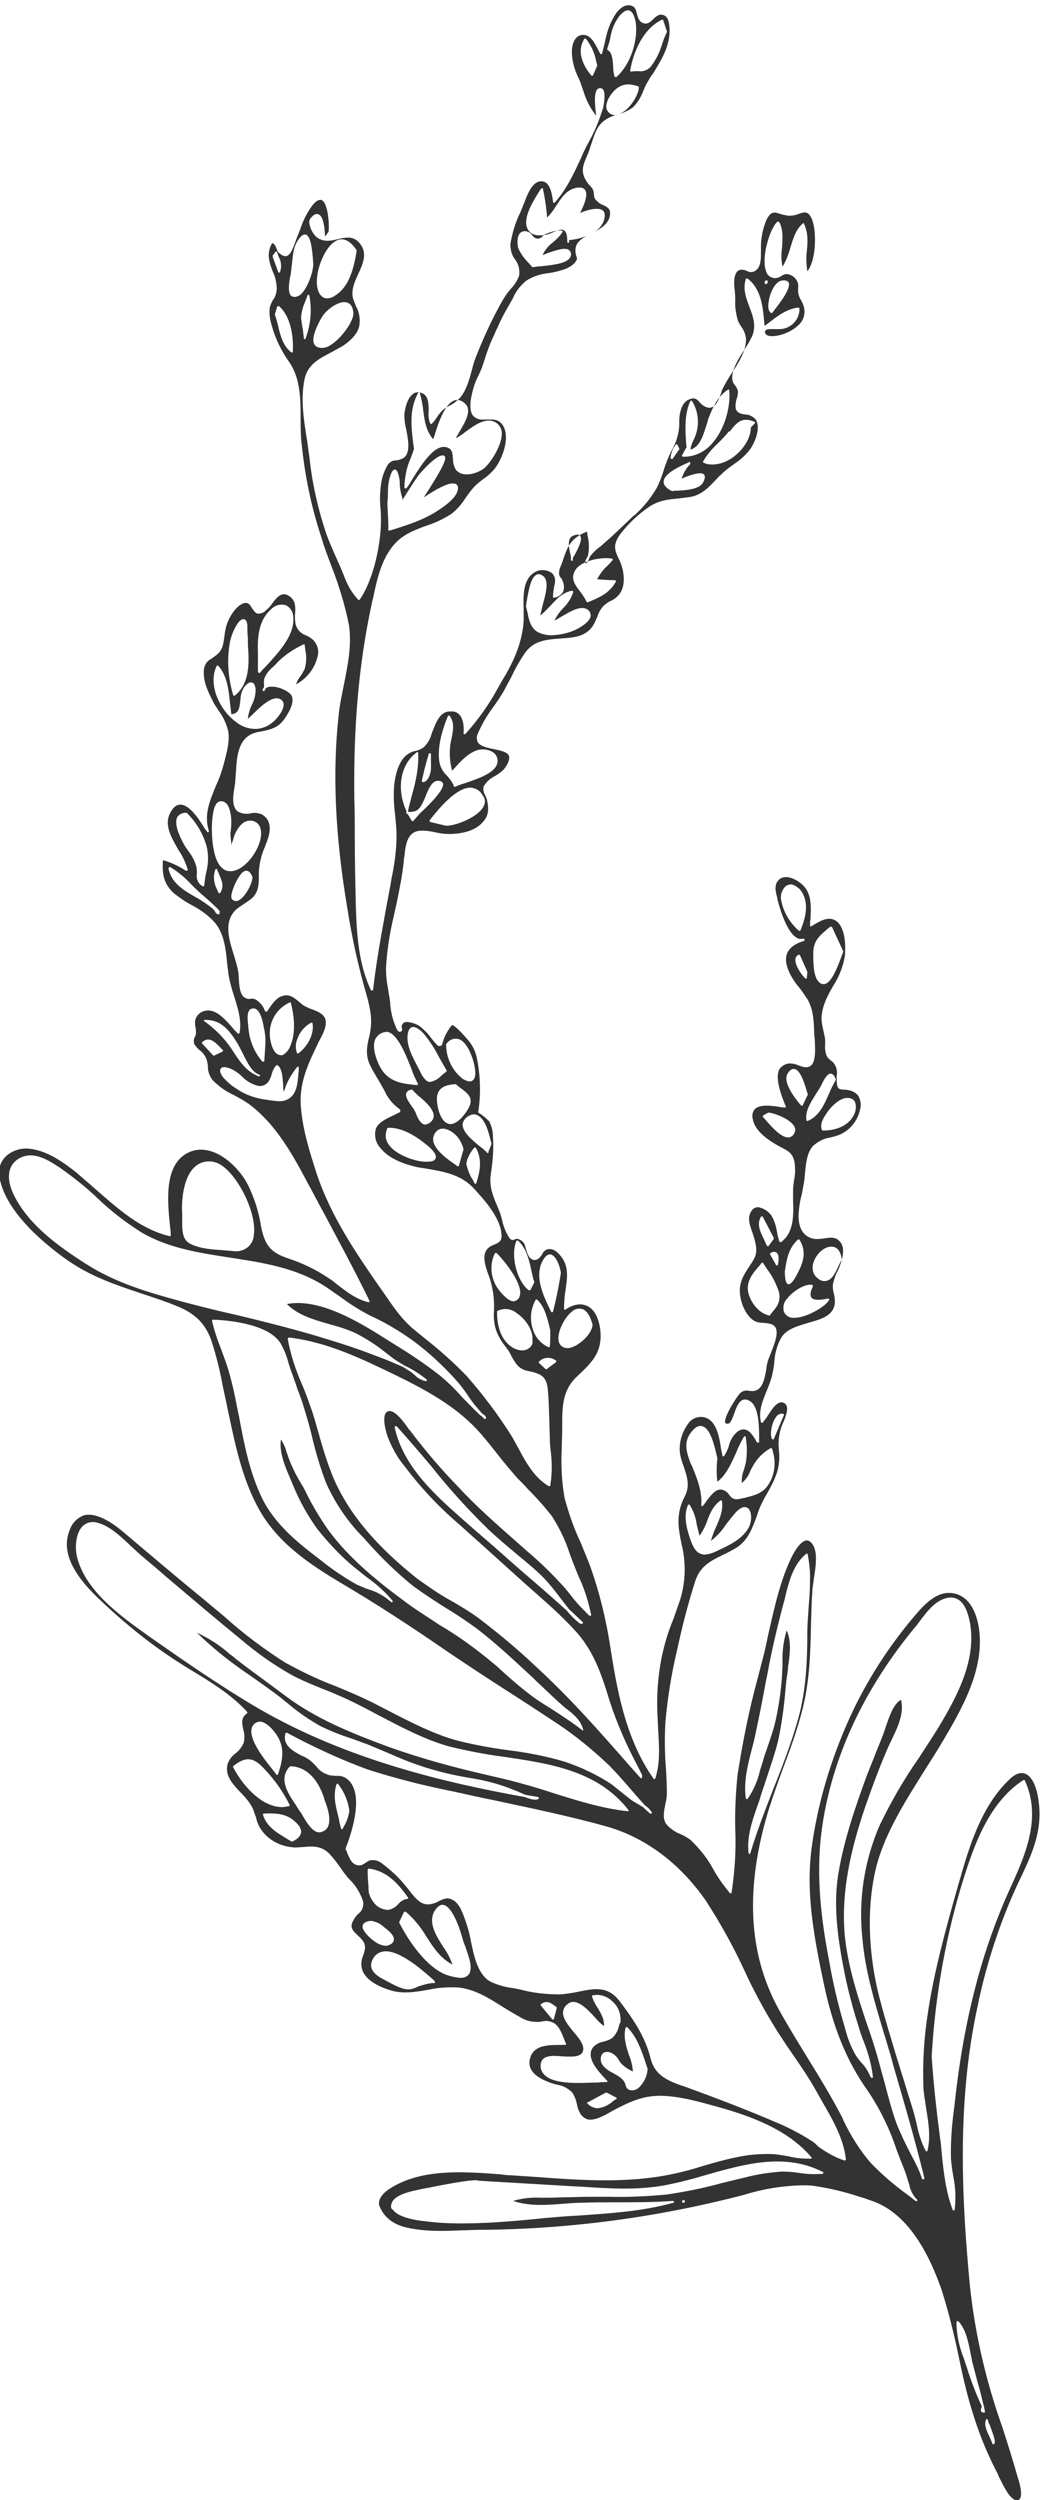 <?xml version="1.0" encoding="utf-8"?>
<!-- Generator: Adobe Illustrator 26.0.2, SVG Export Plug-In . SVG Version: 6.00 Build 0)  -->
<svg version="1.1" id="Ebene_1" xmlns="http://www.w3.org/2000/svg" xmlns:xlink="http://www.w3.org/1999/xlink" x="0px" y="0px"
	 viewBox="0 0 226.6 544.7" style="enable-background:new 0 0 226.6 544.7;" xml:space="preserve">
<style type="text/css">
	.st0{fill:#333333;}
</style>
<g id="flower03">
	<path id="Pfad_50" class="st0" d="M148.9,479.5L148.9,479.5c-0.1,0-0.1,0-0.1,0.1l0.2,0l0,0v0.2c0,0,0-0.1,0-0.1
		C149.1,479.5,149,479.5,148.9,479.5"/>
	<path id="Pfad_51" class="st0" d="M88.2,485.2c3.9,1,8.3,0.9,12.5,0.7c1.2,0,2.4-0.1,3.6-0.1c19.5-0.1,38.9-2.7,57.7-7.6
		c4.2-1.3,8.4-2,12.8-2.1c0.8,0,1.6,0,2.4,0.1c3.4,0.5,6.8,1.3,10.1,2.4c0.7,0.2,1.4,0.4,2.1,0.7c6.7,2,11.9,8.6,15.7,19.4
		c1.5,4.7,2.7,9.5,3.7,14.3c0.8,3.9,1.7,8,2.9,11.9c1.4,4.7,3.2,9.3,5.5,13.7c0.2,0.3,0.3,0.7,0.5,1.1c0.9,1.8,2.3,4.8,3.7,5
		c0.3,0.1,0.6,0,0.8-0.3c0.7-0.9-0.1-3.7-0.5-4.8c0-0.2-0.1-0.3-0.1-0.4c-1-3.5-2.1-7-3.2-10.4c-0.3-0.9-0.6-1.7-0.9-2.6
		c-3.1-9.3-5.2-18.8-6.2-28.5c-1.7-18.1-2.9-39.5,1.7-60.6c1.9-9.3,4.9-18.4,8.9-27l0.1-0.2c2.8-5.8,5.2-10.9,4.3-17.5
		c-0.4-3.2-1.5-5.5-3-6c-1.1-0.4-2.4,0.2-3.8,1.7c-5.6,5.6-8.2,13.7-10.4,21.5l-0.3,1c-2.6,9.2-5.3,18.8-6.7,28.4
		c-0.8,5.2-1.1,10.6-0.9,15.9c0.1,1.5,0.4,3,0.6,4.5c0.5,3,1,6.1,0.3,9.1c0,0.1-0.1,0.2-0.2,0.2c-0.1,0-0.2,0-0.2-0.1
		c-0.9-1.7-1.5-3.6-1.9-5.5c-0.1-0.6-0.3-1.2-0.4-1.7c-0.5-2-1.2-4-1.8-6c-0.3-0.9-0.5-1.7-0.8-2.6c-0.5-1.5-0.9-3-1.4-4.5
		c-1.2-4-2.5-8.2-3.6-12.4c-3-11.1-3-22.9-0.2-31.5c2.2-6.6,6.1-12.7,9.8-18.6c1.4-2.2,2.8-4.4,4.1-6.6c3.7-6.3,8.8-14.9,7.9-23.6
		c-0.2-2.2-1.2-7.4-5.3-8.4c-3.6-0.9-6.4,2-8.7,4.7c-5.8,6.8-10.6,14.3-14.3,22.4c-4.1,9.1-7,18.7-8.3,28.6
		c-1.2,9.5,0.5,18.9,2.7,29.3c2,9.5,5,16.9,9.5,23.2c2.7,4,4.8,8.3,6.3,12.8c0.3,0.8,0.6,1.6,0.9,2.4c0.6,1.4,1.2,2.9,1.6,4.4
		c0.1,0.3,0.2,0.6,0.3,0.9c0.2,1.2,0.8,2.4,1.7,3.3c0.1,0.1,0.1,0.2,0,0.3c-0.1,0.1-0.2,0.1-0.3,0c-0.6-0.4-1.1-0.9-1.7-1.3
		c-2.9-2.1-5.6-4.4-8.1-7c-2.4-2.8-4.4-6-6-9.4l-0.2-0.5c-2.3-4.4-4.9-8.7-7.5-12.9c-2.1-3.4-4.3-7-6.3-10.6
		c-6.7-12.2-7.4-26.5-2.2-43.6c1-3.1,2.1-6.2,3.2-9.2c1.6-4.2,3.1-8.4,4.2-12.8c1.5-6,1.7-12.2,1.8-18.2c0.1-2.4,0.1-4.8,0.3-7.2
		c0-0.8,0.2-1.7,0.3-2.7c0.4-2.5,0.9-5.6-0.1-7.4c-0.4-0.7-0.9-1.1-1.4-1.1c-1.1,0-2.3,1.7-3.1,3.2c-2.7,5.3-4,11.6-5.4,17.7
		c-0.4,2-0.8,3.8-1.3,5.6c-0.3,1.2-0.6,2.3-0.9,3.5c-1.9,6.9-3.3,14-4.4,21.1c-0.4,3.9-0.6,7.9-0.5,11.8c0.2,4.6-0.1,9.2-0.8,13.8
		c0,0.1-0.1,0.2-0.2,0.2c-0.1,0-0.2,0-0.2-0.1c-1.3-1.6-2.5-3.2-3.5-5c-1.3-2.5-3.1-4.7-5.1-6.6c-0.7-0.5-1.4-0.9-2.1-1.2
		c-1.3-0.5-2.4-1.3-3.2-2.3c-0.8-1.3-0.4-2.8-0.1-4.4c0.2-0.8,0.3-1.5,0.3-2.3c0-1.8-0.1-3.6-0.2-5.3c-0.3-3.5-0.3-7-0.1-10.4
		c0.5-5.2,1.3-10.3,2.5-15.3l0.4-1.8c1-4.5,2.2-9,3.6-13.4c1.1-3.3,3.5-4.4,5.9-5.6c1.1-0.5,2.2-1.1,3.2-1.7
		c2.5-1.7,3.3-4.2,4.3-6.8c0.4-1.4,1-2.7,1.7-4l0.3-0.5c1.9-3.4,3.3-5.9,2.8-10c-0.2-2.1,0.1-4.1,1-6l0.1-0.2
		c0.4-1.1,1.3-3.2,0.1-3.9c-1.3-0.8-2.6,1.1-3.6,2.7c-0.3,0.5-0.7,1-1.1,1.5c-0.1,0.1-0.1,0.1-0.2,0.1c-0.1,0-0.1-0.1-0.2-0.2
		c-0.6-2.4,0.4-4.7,1.3-6.9c0.4-1,0.8-2,1.1-3.1c0.2-1,0.4-1.9,0.5-2.9c0.1-2,0.6-3.9,1.6-5.6c1.2-1.8,3.5-2.4,5.8-3.1
		c2.8-0.8,5.5-1.5,5.8-4.3c0-0.7,0-1.3-0.2-2c-0.2-0.7-0.3-1.5-0.2-2.2c0.2-0.9,0.5-1.8,0.9-2.6c0.2-0.4,0.4-0.8,0.5-1.1
		c1-2.6,1.1-4.4,0.1-5.5c-0.9-1.1-2.1-0.9-3.4-0.7c-0.7,0.1-1.5,0.2-2.2,0.1c-2.3-0.4-3.5-2.3-3.4-5.3c0.1-1.5,0.3-3,0.7-4.4
		c0.2-1.2,0.5-2.4,0.6-3.6c0-0.3,0.1-0.7,0.1-1c0.2-2.1,0.4-4.4,1.7-5.9c1.1-1,2.4-1.7,3.9-1.9c0.8-0.2,1.6-0.4,2.4-0.8
		c2.1-1.1,3.5-3,4-5.3c0.3-1,0.1-2.1-0.4-3c-0.6-0.7-1.4-1.1-2.2-1.2c-0.3-0.1-0.7-0.1-1-0.1c-1.1-0.1-1.4-0.2-1.5-1.9
		c0-0.4,0-0.8,0-1.1c0.2-0.9,0-1.8-0.5-2.6c-0.2-0.3-0.4-0.5-0.7-0.7c-0.4-0.3-0.8-0.7-1-1.1c-0.3-0.8-0.4-1.8-0.3-2.6
		c0-0.5,0-1-0.1-1.5c-0.1-0.5-0.2-0.9-0.3-1.4c-0.2-0.9-0.4-1.8-0.4-2.7c0.1-2.6,1.3-4.9,2.6-7.1c1.3-2,2.1-4.2,2.5-6.5
		c0.1-1.6,0.3-5.6-1.7-7.4c-1.7-1.4-3.6-0.2-5.3,0.8l-0.3,0.2c-0.1,0-0.2,0-0.2,0c-0.1,0-0.1-0.1-0.1-0.2c0-0.5,0-0.9,0.1-1.4
		c0.1-2.6,0.3-5.4-1.6-7.3c-1.2-1.2-3.6-2.5-5.1-1.4c-1.4,1.1-0.9,2.8-0.5,4.3l0,0.2c0.7,2.6,2.1,7.1,4.2,8.3
		c0.4,0.3,0.9,0.3,1.4,0.2c0.1,0,0.3,0,0.3,0.2s0,0.3-0.2,0.3c-1.9,0.6-3.1,1.5-3.6,2.7c-0.5,1.3-0.2,2.9,0.8,4.8
		c0.5,0.9,1.1,1.8,1.8,2.6c0.7,0.9,1.3,1.8,1.9,2.7c1.2,2.2,1.3,4.5,1.4,7c0,0.3,0,0.8,0.1,1.3c0.1,1.9,0.3,4.5-0.5,5.7
		c-0.8,1.1-2,0.7-3,0.3c-0.5-0.2-1.1-0.4-1.7-0.4c-0.9-0.1-1.8,0.4-2.4,1.1c-0.9,1.4-0.4,4.2,1.3,8.2c0,0.1,0,0.2,0,0.2
		c-0.1,0.1-0.1,0.1-0.2,0.1c-0.3,0-0.6-0.1-0.9-0.1c-1.8-0.3-4.4-0.7-5.6,0.4c-0.5,0.6-0.7,1.3-0.5,2.1c0.3,2.1,2.3,4.2,6.1,6.2
		l0.4,0.2c1.3,0.7,2.2,1.2,2.6,3c0.2,1.4,0.2,2.7-0.1,4.1c-0.1,0.7-0.2,1.5-0.2,2.2c0,0.7,0,1.4,0,2.2c0.1,3.2,0.2,6.9-2.6,9
		c-0.1,0-0.1,0.1-0.2,0c-0.1,0-0.1-0.1-0.2-0.1c-0.2-0.7-0.4-1.4-0.5-2.1c-0.2-1.3-0.6-2.6-1.3-3.7c-0.7-0.9-1.7-1.5-2.8-1.7
		c-0.5,0-1,0.2-1.3,0.6c-1.2,1.4-0.6,3.2,0.1,5.1c0.6,1.9,1.3,4,0.2,5.7c-0.3,0.6-0.7,1.1-1,1.6c-1.1,1.7-2.1,3.2-2,5.5
		c0.1,2.3,1.3,5.2,3.2,6.3c0.6,0.3,1.3,0.4,1.9,0.4c1,0.1,2,0.1,2.6,0.9c0.9,1.3-0.3,4-1.1,6.1c-0.2,0.5-0.4,1-0.5,1.3
		c-0.1,0.5-0.3,1.1-0.3,1.6c-0.3,1.8-0.7,4-2,4.7c-0.6,0.3-1.2,0.3-1.8,0.2c-0.8-0.2-1.6,0.1-2.1,0.7c-0.7,0.8-3.4,5-3.1,6.2
		c0,0.1,0.1,0.2,0.2,0.2c0.2,0.1,0.4,0.1,0.6,0c0.5-0.2,0.8-1.2,1.2-2.2c0.4-1.2,0.9-2.5,1.8-2.9c0.5-0.2,1.1-0.1,1.5,0.2
		c2.1,1.1,2.1,5.7,2.1,8.2c0,0.3,0,0.5,0,0.7c0,0.1-0.1,0.2-0.2,0.2c-0.1,0-0.2,0-0.3-0.1c-0.8-1.5-1.6-2.5-2.4-2.7
		c-0.6-0.2-1.3,0-1.8,0.4c-1,0.8-1.6,1.9-1.9,3.1c-0.2,0.8-0.6,1.5-1,2.2c-0.1,0.1-0.1,0.1-0.2,0.1c-0.1,0-0.2-0.1-0.2-0.2
		c-0.1-0.5-0.2-1-0.3-1.5c-0.4-2.8-1.1-6.6-4.1-6.9c-1-0.1-2,0.3-2.7,1c-1.5,1.8-2.3,4.1-2.2,6.4c0.1,1.2,0.5,2.4,0.9,3.5
		c0.7,2.1,1.4,4.1,0.2,6.4c-1.9,3.7-1.5,6.6-0.7,10.4c1,4,0.9,8.2-0.3,12.1c-0.5,1.4-1,2.9-1.5,4.3c-1.1,2.6-1.9,5.3-2.5,8.1
		c-0.9,4.5-1.2,9-0.9,13.6c0,0.8,0.1,1.5,0.1,2.3c0.2,3.5,0.5,7.1-0.6,10.6c0,0.1-0.1,0.1-0.2,0.2c-0.1,0-0.2,0-0.2-0.1
		c-6.3-8.9-8.1-20.2-9.5-29.2c-0.9-5.7-2.3-11.4-4.2-16.8c-0.7-1.9-1.5-3.7-2.2-5.5c-1.5-3.1-2.6-6.4-3.5-9.7
		c-0.6-3.5-0.8-7.1-0.6-10.7c0-1.4,0.1-2.9,0.1-4.4v-0.3c0-4.1-0.1-7.9,3.2-11l0.1-0.1c3.2-3,5.5-5.2,5-10c-0.3-2.6-1.3-4.6-2.9-5.3
		c-1.3-0.6-2.9-0.4-4.7,0.8c-0.1,0.1-0.3,0-0.3-0.1c0,0,0-0.1,0-0.1c0-1.3,0.1-2.6,0.3-3.9c0.4-2.7,0.8-5.2-0.9-7.4
		c-0.6-0.8-1.7-2-3.1-1.6c-0.5,0.2-0.9,0.6-1.1,1.1c-0.4,0.6-0.9,1.2-1.6,1.2h0c-1.2,0-1.6-1.4-1.9-2.4c-0.1-0.4-0.2-0.7-0.3-1
		c-0.3-0.6-0.9-1.1-1.6-1.2c-0.2,0-0.4,0-0.5,0.1c-0.4,0.3-1,0.1-1.2-0.3c0,0,0,0,0,0c-0.8-1.2-1.3-2.5-1.6-3.9
		c-0.2-0.8-0.4-1.5-0.7-2.2l-0.3-0.7c-0.9-2.1-1.8-4.3-1.5-6.7l0.1-0.8c0.4-2.6,0.6-5.3,0.4-7.9c0-1.1-0.3-2.2-0.8-3.2
		c-0.7-0.7-1.4-1.3-2.2-1.8c-0.1-0.1-0.2-0.1-0.2-0.2c0.6-3.9,0.5-7.9-0.3-11.8c-0.3-1.5-1-2.9-2-4c-2.2-2.6-3.2-3.2-3.4-3.2
		c-1,1.2-1.7,2.5-2.1,4c0,0.2-0.2,0.6-0.6,0.6c-0.2,0-0.5-0.1-0.6-0.3c-0.5-0.5-0.9-1-1.3-1.5c-0.7-1-1.7-2-2.7-2.7
		c-0.9-0.5-2.5-1-3.2-0.6c-0.4,0.3-0.6,0.8-0.4,1.3c0.1,0.2,0,0.5-0.2,0.6c-0.1,0.1-0.2,0.1-0.4,0.1c-0.2-0.1-0.4-0.3-0.5-0.5
		c-0.9-1.9-1.4-3.9-1.5-6c-0.1-0.9-0.3-1.8-0.4-2.6c-0.3-1.5-0.5-3.1-0.5-4.7c0.2-3.8,0.8-7.7,1.7-11.4c0.2-1.1,0.5-2.1,0.7-3.2
		c0.6-2.9,1.2-5.9,1.5-9c0-0.2,0-0.5,0.1-0.7c0.2-1.9,0.4-4.5,2.2-5.4c1.2-0.6,3.1-0.3,4.9,0.1c0.9,0.2,1.9,0.3,2.9,0.3
		c3.4-0.1,5.7-1,7.1-2.6c1.2-1.3,1.4-2.7,0.9-4.9c-0.1-0.3-0.2-0.5-0.3-0.8c-0.4-0.6-0.6-1.4-0.4-2.1c0.6-1,1.4-1.7,2.4-2.2
		c0.7-0.4,1.4-0.9,2-1.5c1-1.3,1.3-2.3,1.1-2.9c-0.3-0.9-1.9-1.2-3.3-1.5c-1.5-0.3-2.9-0.6-3.5-1.5c-0.2-0.5-0.3-1.1-0.1-1.6
		c0.9-2.2,2.1-4.2,3.5-6.1c0.8-1.1,1.6-2.3,2.3-3.5c0.5-1,1.1-2,1.6-3c0.9-1.9,1.9-3.7,3.1-5.4c1.9-2.6,4.8-2.8,7.7-3
		c3-0.2,5.9-0.4,7.4-3.5c0.2-0.4,0.3-0.8,0.5-1.1c0.3-1,0.8-1.9,1.5-2.6c0.5-0.4,1-0.8,1.5-1c0.4-0.2,0.8-0.4,1.1-0.7
		c2.1-1.6,1.8-4.5,1.5-6c-0.2-0.9-0.5-1.7-0.9-2.5c-0.8-1.7-1.4-3,0.4-5.4c1.7-2.2,3.8-4.2,6.1-5.8c2.2-1.5,4.3-1.7,6.5-1.9
		c0.8-0.1,1.6-0.2,2.4-0.3c2.6-0.4,4.1-2,5.8-3.8c0.4-0.4,0.7-0.8,1.1-1.1c0.8-0.8,1.7-1.5,2.7-2.2c1.5-1,2.9-2.2,3.9-3.7
		c0.9-1.5,2.2-4.6,0.8-6.3c-0.6-0.5-1.3-0.9-2.1-0.9c-0.9-0.1-1.8-0.3-2.1-1.3c-0.1-0.7,0-1.4,0.2-2.1c0.2-0.5,0.3-1.1,0.3-1.6
		c-0.1-0.5-0.3-0.9-0.6-1.3c-0.3-0.3-0.5-0.7-0.6-1.1c-0.4-2,1.2-4.6,2.7-6.9c0.6-0.9,1.1-1.8,1.6-2.8c0.9-2.3,0.2-4.2-0.6-6.3
		c-0.7-1.9-1.5-3.9-0.8-6.1c0-0.1,0.2-0.2,0.3-0.1c0,0,0,0,0.1,0c2.9,2.2,3.3,6,3.6,9.3c0,0.3,0.1,0.7,0.1,1
		c0.4-0.3,0.8-0.6,1.2-0.9c1.8-1.4,3.7-2.8,6.1-3.1c0.1,0,0.1,0,0.2,0.1c0,0,0.1,0.1,0.1,0.2c0,2.4-1.9,4.3-4.2,4.4
		c-0.4,0-0.7,0-1.1,0c-0.8,0-1.8-0.1-2.1,0.3c-0.1,0.1-0.2,0.3-0.1,0.4c0,0.3,0.3,0.6,0.6,0.7c1.4,0.5,4.7-0.4,6.6-2.2
		c1.2-1,1.7-2.7,1.2-4.2c-0.1-0.4-0.3-0.8-0.5-1.2c-0.4-0.6-0.6-1.2-0.7-1.9c0-0.3,0-0.6,0-0.9c0.1-0.4,0-0.8-0.1-1.2
		c-0.4-1-1.3-1.7-2.4-1.8h0c-0.4,0-0.8,0.2-1.1,0.4c-0.4,0.3-0.8,0.4-1.3,0.5h0c-1,0-1.9-0.6-2.1-1.6c-1.1-2.9,0.9-9.4,2.5-10.7
		c0.1,0,0.1-0.1,0.2,0c0.1,0,0.1,0.1,0.2,0.1c0.9,1.7,0.7,3.6,0.6,5.5c-0.2,1.4-0.2,2.8,0.1,4.2c0.8-1.3,1.3-2.7,1.7-4.1
		c0.6-1.9,1.1-3.9,2.7-5.3c0.1-0.1,0.2-0.1,0.3,0c0,0,0,0,0,0.1c0.9,1.9,0.8,3.9,0.6,5.9c-0.2,1.5-0.1,2.9,0.1,4.4
		c2-2.4,2.1-9.1,0.9-11.6c-0.8-1.6-1.6-1.3-2.8-0.9c-0.7,0.3-1.4,0.4-2.2,0.4c-0.6-0.1-1.2-0.2-1.8-0.4c-1.2-0.4-2-0.7-3,1.3
		c-0.8,1.9-1.2,3.9-1.2,5.9c0,0.3,0,0.7,0,1.2c0,1.2,0,2.6-0.7,3.5c-0.6,0.8-1.6,1-2.4,0.5c-0.5-0.2-1-0.3-1.5-0.2
		c-1.5,0.5-1.3,3.1-1.1,4.5l0,0.3c0.1,0.6,0.1,1.2,0.1,1.9c-0.1,1.5,0.2,3,0.6,4.4c0.2,0.5,0.5,0.9,0.8,1.4c0.7,1,1.1,2.2,0.9,3.4
		c-0.3,2.4-1.7,4.5-3,6.5c-0.8,1.2-1.5,2.4-2.1,3.6c-0.1,0.2-0.2,0.5-0.3,0.9c-0.5,1.4-1.2,3.4-2.9,3.1c-0.7-0.2-1.3-0.6-1.7-1.1
		c-0.6-0.7-1.1-1.2-2.3-0.7c-1.9,0.7-2.2,3.5-2.2,4.7c0.1,2.4-0.6,4.7-1.8,6.7c-0.6,1.3-1.2,2.7-1.6,4.1c-0.4,1.3-0.9,2.6-1.5,3.8
		c-1.3,2.2-2.9,4.2-4.8,5.9l-0.3,0.2c-2,1.9-4,3.9-6.1,5.7c-0.3,0.3-0.7,0.6-1,0.9c-0.9,0.6-1.7,1.4-2.4,2.3
		c-0.1,0.5-0.4,0.9-0.6,1.3c-0.1,0.1-0.2,0.1-0.3,0.1c-0.1-0.1-0.1-0.2-0.1-0.3c0.1-0.5,0.4-0.9,0.6-1.3c0.3-1.5,0.3-3-0.1-4.5
		c0-0.3-0.1-0.5-0.1-0.8c-3.6,1.5-4.2,3.1-5.4,6.7c-0.1,0.3-0.2,0.5-0.3,0.8c-0.3,0.5-0.4,1.2-0.4,1.8c0.1,0.3,0.2,0.6,0.4,0.8
		c0.2,0.2,0.3,0.4,0.4,0.7c0.3,0.7,0.4,1.5,0.1,2.3c-0.4,0.7-1.1,1.2-1.9,1.3c-0.1,0-0.1,0-0.2,0c-0.1,0-0.1-0.1-0.1-0.2
		c0-0.7,0.1-1.3,0.2-2c0.3-1.2,0.5-2.3-0.5-3.2c-1.2-0.8-2.8-0.8-3.9,0c-2.4,1.6-2.3,5.1-2.2,8.1c0,0.8,0,1.6,0,2.3
		c-0.3,5.1-2.5,9.5-4.7,13.1c-0.3,0.5-0.5,0.9-0.8,1.4c-2,3.7-4.4,7.1-7.2,10.2c-0.1,0.1-0.2,0.1-0.3,0c-0.1,0-0.1-0.1-0.1-0.2
		c0.1-0.8,0.1-2.9-0.9-4c-0.4-0.4-0.9-0.7-1.5-0.7H98c-2.1,0-3,2.4-3.7,4.2l-0.1,0.2c-0.1,0.2-0.1,0.4-0.2,0.6
		c-0.3,1.1-0.9,2.1-1.8,2.9c-0.5,0.3-1.1,0.6-1.7,0.7c-0.6,0.1-1.2,0.4-1.8,0.8c-1.5,1.2-2.4,3.3-2.8,6.5c-0.2,2.2-0.1,4.5,0.2,6.7
		c0.1,1.4,0.3,2.8,0.3,4.2c0,3.2-0.4,6.4-1.1,9.6l-0.2,1.3c-0.3,1.4-0.5,2.8-0.8,4.2c-1.1,6.1-2.3,12.4-3,18.7
		c0,0.1-0.1,0.2-0.3,0.2c-0.1,0-0.1-0.1-0.2-0.1c-2.7-5.8-3.1-12.1-3.3-19.3c-0.1-4.7-0.2-9.6-0.2-14.2c0-2.7,0-5.5-0.1-8.2
		c-0.2-16,1-29.3,3.7-42c0.1-0.5,0.2-1.1,0.4-1.7c0.8-4,1.8-8.5,4.6-11.7c1.9-2.2,4.6-3.2,7.1-4.1c1.9-0.6,3.7-1.5,5.3-2.5
		c1.3-1,2.3-2.2,3.2-3.6c0.5-0.7,1-1.4,1.6-2.1c0.7-0.8,1.5-1.4,2.3-2c0.9-0.6,1.7-1.4,2.4-2.2c1.7-2.2,3.3-6.6,1.9-9.2
		c-0.9-1.6-2-1.5-3.5-1.5c-0.3,0-0.5,0-0.8,0h-0.1c-0.8,0.1-1.5-0.2-2.1-0.7c-0.8-0.8-0.8-2.3-0.6-3.7c0.3-1.8,0.8-3.6,1.7-5.3
		c0.5-1,0.9-2.1,1.2-3.1c0.6-1.9,1.3-3.9,2.2-5.7c0.2-0.5,0.4-1,0.7-1.5c0.6-1.5,1.4-3,2.2-4.4c0.4-0.6,0.7-1.3,1.1-1.9
		c0.6-1.5,1.6-2.8,2.9-3.9c1.5-1,3.2-1.5,4.9-1.7c1-0.1,2.1-0.4,3.1-0.7c1-0.3,1.9-0.8,2.6-1.5c0.6-0.8,0.6-0.9,0.4-1.4
		c-0.1-0.3-0.2-0.7-0.2-1c-0.2-1.8,1-2.7,2.4-3.5c-1.2,0.5-2.5,0.8-3.8,0.9l0,0.4c0,0.1-0.1,0.2-0.2,0.2l0,0c-0.1,0-0.2-0.1-0.2-0.2
		c0-1.4-0.2-2.2-0.7-2.5c-0.5-0.4-1.4,0-2.4,0.4c-1.2,0.6-2.5,0.8-3.8,0.6c-0.9-0.2-1.6-0.8-1.9-1.7c-0.8-2.3,1.5-5.9,2.7-7.8
		c0.1-0.2,0.3-0.4,0.4-0.6c0.1-0.1,0.2-0.1,0.3-0.1c0.1,0,0.1,0.1,0.1,0.2l0.2,0.9c0.3,1.7,0.6,3.5,0.7,5.3c0.8-0.8,1.4-1.6,2-2.6
		c1-1.5,2-3.1,3.7-3.7c1.2-0.4,2.1-0.3,2.5,0.2c0.9,1-0.2,3.5-1,5.1l0,0c1.3-0.6,4-1.4,5-0.5c0.5,0.5,0.5,1.4,0,2.6
		c-0.5,0.9-1.1,1.6-2,2.1c1.6-0.9,3.2-1.8,3.5-3.7c0.2-1.4-0.5-1.7-1.4-2.2c-0.7-0.2-1.3-0.7-1.8-1.3c-0.2-0.3-0.3-0.7-0.3-1.1
		c0-0.7-0.3-1.3-0.8-1.8c-0.2-0.2-0.4-0.4-0.6-0.7c-1.6-2.2-1-3.7-0.2-5.6c0.2-0.5,0.4-0.9,0.6-1.5c0.2-0.5,0.3-1,0.5-1.5
		c0.6-1.8,1.1-3.6,2.6-4.8c0.9-0.7,2-1.2,3.1-1.4c-0.5,0.2-1.1,0.1-1.6-0.2c-0.5-0.3-0.8-0.8-0.9-1.4c-0.1-1.4,1.1-3.1,2-3.9
		c1.7-1.5,3.4-1.2,4.9-0.7c0.1,0,0.2,0.1,0.2,0.2c0,1.5-1.7,4.4-3.6,5.5c-0.2,0.1-0.4,0.2-0.6,0.3c1.1-0.3,2-0.8,2.9-1.4
		c1-1,1.8-2.3,2.3-3.7c0.3-0.7,0.6-1.4,1-2c0.3-0.6,0.7-1.2,1.1-1.7c1.9-3.1,3.7-6,3.6-9.7c-0.1-1.5-0.3-2.9-1.7-3.1
		c-0.7-0.1-1.3,0.4-1.9,1s-1.2,1.1-1.9,0.9c-1.1-0.2-1.4-1.2-1.6-2c-0.2-0.9-0.4-1.7-1.4-1.9c-1.3-0.3-2.4,0.7-3.1,1.6
		c-1.3,1.9-2.1,4.1-2.5,6.4c-0.2,0.8-0.4,1.6-0.6,2.4c0,0.1-0.1,0.2-0.2,0.2c-0.1,0-0.2,0-0.2-0.1c-0.2-0.3-0.3-0.6-0.5-0.9
		c-0.7-1.4-1.6-3.2-3.2-3.2h0c-2.2,0-2.5,2.7-2.5,3.6c0,2.1,0.6,4.1,1.5,5.9c0.2,0.4,0.4,0.9,0.5,1.3c0.2,0.5,0.3,0.9,0.5,1.4
		c0.6,2,1.5,3.8,2.8,5.4c-0.3-2.3-0.5-4.8,0.2-5.7c0.2-0.2,0.4-0.3,0.7-0.3h0c0.2,0,0.4,0.1,0.6,0.3c0.7,0.9,0,4,0,4
		c-0.8,2.6-1.8,5.1-3.1,7.4c-0.6,1.1-1.2,2.3-1.7,3.5c-1.6,3.5-3.2,6.9-5.7,9.7c-0.1,0.1-0.2,0.1-0.2,0.1c-0.1,0-0.2-0.1-0.2-0.2
		l0-0.1c-0.3-2.2-0.8-4.5-2.7-4.4c-1.8,0.1-2.8,2.7-3.4,4.2l-0.1,0.3c-0.3,0.7-0.6,1.5-0.9,2.2c-1.1,2.2-1.8,4.6-2.2,7
		c0,1.2,0.3,2.4,1,3.3c0.8,1,1.1,2.3,0.9,3.6c-0.4,1-1,2-1.7,2.7c-0.3,0.4-0.6,0.7-0.9,1.1c-1,1.4-1.8,3-2.6,4.5
		c-1.6,3.1-3,6.3-4.3,9.6c-0.3,0.8-0.6,1.8-0.8,2.7c-0.6,2.1-1.2,4.4-2.6,6c-0.6,0.6-1.3,1.2-2.1,1.6c-0.6,0.3-1.1,0.6-1.6,1
		c-0.5,0.5-0.9,1-1.3,1.6c-0.3,0.5-0.7,1-1.1,1.4c-0.1,0.1-0.2,0.1-0.3,0c0,0,0,0-0.1-0.1c-0.3-0.8-0.4-1.7-0.3-2.6
		c0-2-0.1-3.8-2-4.1c-0.5-0.1-1.1,0-1.5,0.4c-1.3,1-1.7,3.5-1.8,4.3c0,1.1,0.1,2.2,0.4,3.3c0.5,2.6,1,5.5-0.8,6.4
		c-0.5,0.2-1,0.4-1.5,0.4c-0.8,0-1.4,0.5-1.8,1.1c-0.6,1.1-1.1,2.3-1.3,3.6c-0.3,1.9-0.4,3.8-0.2,5.7c0.1,1,0.1,2.1,0.1,3.2
		c-0.1,5.1-1.7,12.5-4.6,16.7c0,0.1-0.1,0.1-0.2,0.1c-0.1,0-0.1,0-0.2-0.1c-1.4-1.5-2.4-3.3-3.1-5.3c-0.2-0.4-0.3-0.8-0.5-1.2
		c-0.3-0.8-0.7-1.5-1-2.3c-0.8-1.7-1.5-3.4-2.2-5.2c-1.9-5.6-3.2-11.3-3.8-17.2c-0.2-1.1-0.3-2.3-0.5-3.5c-0.7-4.3-1.4-8.8-0.6-13
		c0.6-3.4,3.1-4.7,5.8-6.1c0.9-0.5,1.8-1,2.7-1.5c2-1.4,3.2-2.8,3.5-4.4c0.2-1.4,0-2.9-0.7-4.1c-0.2-0.5-0.4-1-0.6-1.5
		c-0.6-1.9,0.2-3.8,1.1-5.7c1.1-2.4,2.1-4.7,0-6.9c-1.3-1.3-2.8-1-4.5-0.6c-1.6,0.4-3.2,0.7-4.7-0.5c-0.8-0.8-1.3-1.8-1.5-2.9
		c-0.1-0.5,0.1-1,0.4-1.3c0.6-0.7,1.1-0.9,1.6-0.7c1,0.4,1.3,2.5,1.4,4.5c0,0.1,0,0.3,0,0.3c0.3-0.3,0.6-0.7,0.8-1.1
		c0.2-1.8-0.2-6.2-1.5-6.8c-0.5-0.2-1.2,0.1-2,1.1c-1.2,1.6-2.1,3.4-2.7,5.3c-0.2,0.5-0.4,1-0.6,1.5c-0.1,0.2-0.2,0.5-0.3,0.8
		c-0.6,1.7-1.2,3.3-2.1,3.5c-0.8,0.1-1.4-0.5-1.9-1C60,53.3,59.6,53,59.4,53c-0.1,0-0.4,0.3-0.7,1.4c-0.4,1.6,0.1,3.1,0.7,4.7
		c0.6,1.2,0.9,2.6,0.9,4c-0.1,0.8-0.3,1.6-0.8,2.2c-0.3,0.5-0.5,1-0.7,1.6c-0.2,1.4,0,2.7,0.4,4c0.8,2.9,2.1,5.6,3.9,8.1
		c2.4,3.6,2.4,8.1,2.4,12.4c0,1.7,0,3.4,0.2,5.1c0.7,7,2.1,13.9,4.3,20.5c0.6,2.1,1.4,4.2,2.2,6.3c1.6,4.1,2.9,8.3,3.8,12.7
		c0.7,4.3-0.2,8.9-1.1,13.3c-0.4,2.1-0.9,4.3-1.1,6.4c-1.4,12.5-0.8,26.4,1.9,42.3c1,6.4,2.4,12.7,4.2,18.9c0.9,3.2,1.3,5.7,0.6,8.7
		c-0.7,2.8-0.9,4.6,0.4,7c0.4,0.8,0.9,1.6,1.3,2.3c0.5,0.8,1,1.7,1.5,2.6c0.7,1.6,1.8,3,3.3,4.1c0.2,0.1,0.3,0.3,0.2,0.5
		c0,0.1-0.1,0.3-0.3,0.3c-0.4,0.2-0.9,0.5-1.4,0.7c-1.5,0.7-3.1,1.5-3.6,2.8c-0.4,1.4-0.1,3,0.9,4.1c2.2,2.9,6.5,3.9,8.2,4.3
		c0.6,0.1,1.2,0.2,1.9,0.3c4,0.7,7.7,1.3,10.6,4.6c1.9,2.1,5.1,5.6,5.7,9.1c0.3,1.9-0.2,2.3-1.4,2.8c-0.2,0.1-0.4,0.2-0.7,0.3
		c-2.3,1.2-1.6,3.7-0.8,6c1.1,2.8,1.5,5.7,1.3,8.7c-0.1,3.2,0.9,5.2,2.7,7.5c0.5,0.6,0.9,1.3,1.2,2c0.9,1.5,1.5,2.7,3.6,3.1
		c3,0.6,4.1,1.3,4.3,4.5c0.2,2.2,0.2,4.4,0.3,6.6c0,1.3,0.1,2.6,0.1,3.9c0,0.8,0.1,1.7,0.2,2.5c0.3,2.5,0.3,5-0.1,7.4
		c0,0.1-0.1,0.1-0.1,0.2c-0.1,0-0.1,0-0.2,0c-3.1-1.8-4.9-5-6.6-8.2c-0.5-0.9-1-1.8-1.5-2.7c-2.9-4.6-6.2-9-9.8-13.1
		c-2.8-2.9-5.8-5.6-9-8.1c-0.7-0.6-1.5-1.2-2.2-1.8c-2.9-2.3-4.8-5.2-6.8-8.1c-0.4-0.6-0.8-1.1-1.2-1.7
		c-4.9-7.1-10.5-15.2-13.6-24.7c-1.4-4.4-3.2-9.9-3.4-15.3c-0.1-4.7,1.8-8.7,3.8-12.8c0.1-0.3,0.3-0.6,0.4-0.8
		c0.8-1.5,1.7-3.3,1.1-4.7c-0.5-1-1.7-1.5-2.8-1.9c-0.6-0.2-1.2-0.5-1.8-0.8c-0.4-0.3-0.8-0.6-1.1-0.9c-1.1-0.9-2.1-1.7-3.6-1.2
		c-1.4,0.4-2.4,2-3.2,3.2l-0.1,0.1c0,0.1-0.1,0.1-0.2,0.1l0,0c-0.1,0-0.2,0-0.2-0.1c-0.1-0.1-0.2-0.3-0.2-0.4
		c-0.4-0.9-1.1-1.7-2-2.2c-0.3-0.1-0.7-0.2-1-0.1c-0.4,0.1-0.8,0-1.2-0.2c-1.2-0.6-1.3-2.9-1.4-4.7c0-0.5-0.1-1.1-0.2-1.6
		c-0.2-0.9-0.5-1.9-0.8-2.9c-1.1-3.5-2.4-7.4,0.5-10.1c0.5-0.4,1.1-0.8,1.7-1.2c0.6-0.4,1.2-0.8,1.8-1.3c1.4-1.4,1.4-3.1,1.4-5v-0.6
		c0.1-2,0.6-3.9,1.4-5.7c0.1-0.4,0.3-0.7,0.4-1.1c0.6-1.6,1.3-4.4-1.2-5.8c-0.8-0.3-1.6-0.4-2.4-0.2c-0.9,0.2-1.9,0.1-2.8-0.4
		c-1.4-1.1-1-3.6-0.7-5.3c0-0.3,0.1-0.5,0.1-0.7c0.1-0.8,0.1-1.6,0.2-2.5c0.2-3.7,0.5-7.9,4.7-8.8l0.6-0.1c2.4-0.5,4-0.8,5.5-3.1
		c0.5-0.8,2-3,1.4-4.6c-0.3-0.9-2.6-2.1-4.3-2.1H59c-0.4,0-0.8,0.1-1.1,0.4c-0.1,0.2-0.2,0.4-0.3,0.5c-0.1,0.1-0.2,0.1-0.3,0
		c-0.1-0.1-0.1-0.2-0.1-0.2c0.1-0.2,0.1-0.4,0.3-0.5c0-0.3,0.1-0.6,0-0.9c0-0.4,0-0.8,0.1-1.1c0.4-1,1.1-1.9,2-2.6
		c0.2-0.2,0.3-0.3,0.4-0.4c1.7-1.9,3.8-3.3,6.1-4.4c0.1-0.1,0.3,0,0.3,0.1c0,0,0,0,0,0.1c0,0.3,0.1,0.6,0.1,0.9
		c0.3,1.4,0.3,2.8-0.1,4.2c-0.3,0.6-0.6,1.2-1,1.7c-0.4,0.5-0.7,1.1-0.9,1.7c2.4-1.3,4.1-3.5,4.7-6.1c0.4-1.3-0.1-2.8-1.1-3.7
		c-0.5-0.4-1-0.7-1.5-0.9c-1.1-0.4-1.9-1.3-2.2-2.4c-0.1-0.8-0.2-1.5-0.1-2.3c0.1-1.4,0.1-2.8-1.1-3.7c-1.7-1.3-2.8,0-3.9,1.5
		c-0.4,0.6-0.9,1.1-1.4,1.5c-0.4,0.5-1.1,0.7-1.7,0.7c-0.6-0.1-0.9-0.7-1.3-1.2c-0.5-0.9-1-1.6-2.4-0.8c-1.4,0.8-2.7,3-3.2,4.7
		c-0.2,0.7-0.3,1.4-0.4,2.2c-0.2,1.4-0.3,2.9-1.6,4c-0.4,0.3-0.8,0.6-1.2,0.9c-1.1,0.5-1.7,1.6-1.7,2.8c-0.1,2.2,0.9,4.4,2,6.5
		c0.3,0.7,0.8,1.3,1.2,2c1,1.3,1.7,2.8,2.1,4.4c0.4,2.1-0.2,4.3-0.7,6.3c-0.1,0.4-0.2,0.8-0.3,1.1c-0.4,1.6-1,3.2-1.7,4.7
		c-1.3,3.2-2.6,6.2-1.5,9.7c0,0.1,0,0.3-0.1,0.3c-0.1,0-0.2,0-0.3-0.1c-0.1-0.2-0.3-0.5-0.5-0.7c-1.2-2-3.3-5.2-5.3-5.2h0
		c-0.8,0-1.5,0.5-2.1,1.6c-1.6,2.7,0.1,5.5,1.7,8.3c0.9,1.3,1.5,2.7,2,4.2c0,0.1,0,0.3-0.2,0.3c-0.1,0-0.1,0-0.2,0
		c-1.5-1-3.2-1.8-5-2.3c-0.2,2.9,0.1,5.2,2.5,7.3c1.2,0.9,2.4,1.8,3.8,2.5c1.9,1,3.7,2.3,5.1,3.9c2,2.5,2.3,5.8,2.6,8.9
		c0.1,0.8,0.2,1.6,0.3,2.4c0.3,1.6,0.7,3.1,1.2,4.6c0.8,2.6,1.7,5.3,1.2,8c0,0.1-0.1,0.2-0.3,0.2c0,0-0.1,0-0.1-0.1
		c-0.5-0.4-0.9-0.9-1.4-1.5c-1.8-2-3.8-4.2-6.3-3.2c-0.9,0.4-1.6,1.3-1.6,2.3c0,0.4,0,0.8,0.1,1.1c0.1,0.4,0.1,0.8,0.1,1.2
		c0,0.4-0.1,0.7-0.3,1c-0.2,0.4-0.2,0.9-0.1,1.4c0.3,0.5,0.7,1,1.2,1.4c0.7,0.5,1.2,1.2,1.5,2c0.2,0.6,0.3,1.2,0.3,1.7
		c0,1,0.4,2,1,2.8c1.4,1.4,2.9,2.5,4.7,3.3c1.1,0.6,2.2,1.2,3.2,1.9c6.2,4.6,9.9,11.7,13.2,17.9c1,1.8,1.9,3.6,2.9,5.4
		c3.4,6.4,7,13,10.2,19.6c0,0.1,0,0.2,0,0.2c-0.1,0.1-0.1,0.1-0.2,0.1c-2.7-0.6-4.8-2.3-6.9-3.9c-0.6-0.5-1.2-1-1.9-1.4
		c-2.8-1.9-5.8-3.3-8.9-4.3l-0.8-0.3c-3.3-1.3-4.2-3.2-4.9-6.5c-0.5-3.3-1.5-6.4-3-9.4c-2.2-4.1-7.5-8.9-12.4-7
		c-6,2.4-5,11-4.4,16.8c0.1,0.5,0.1,1,0.1,1.4c0,0.1,0,0.2-0.1,0.2c-0.1,0-0.1,0.1-0.2,0c-6.2-1.5-10.9-5.7-15.6-9.8
		c-1.5-1.3-3.1-2.7-4.6-4c-2.8-2.2-6.2-4.7-10-5.2c-2-0.3-4.1,0.3-5.6,1.8c-1.1,1.2-1.6,2.9-1.2,4.5c1.4,7.6,10,14.6,15,18.1
		c5.1,3.5,10.5,5.3,16.2,7.2c2.4,0.8,4.9,1.6,7.3,2.6c4.1,1.6,6.4,3.9,7.7,7.7c1,3.1,1.8,6.3,2.4,9.6c0.2,0.9,0.4,1.9,0.6,2.8
		c0.3,1.3,0.5,2.5,0.8,3.8c1.5,7.1,3.1,14.5,6.8,20.9c4.2,7.2,11.1,11.7,17.8,15.7c7.3,4.3,15,9.3,23.4,15.1c4,2.7,8.1,5.4,12,7.9
		c3.9,2.5,7.9,5.1,11.8,7.7c3.9,2.6,7.5,5.6,10.9,8.8c1.5,1.5,2.9,3.1,4.3,4.7c1.2,1.4,2.4,2.8,3.6,4.1c0.6,0.4,1.1,0.9,1.5,1.5
		c0.1,0.1,0,0.3-0.1,0.3c-0.1,0.1-0.2,0-0.3,0c-0.5-0.5-1-0.9-1.5-1.4c-0.3-0.2-0.7-0.4-1-0.6c-0.4-0.2-0.8-0.5-1.2-0.7
		c-0.8-0.6-1.6-1.2-2.3-1.8c-0.8-0.6-1.6-1.3-2.4-1.9c-3.2-2.1-6.6-3.7-10.2-4.9c-4-1.2-8.2-2-12.3-2.5c-3.8-0.5-7.5-1.2-11.1-2.1
		c-5.1-1.4-9.9-3.9-14.6-6.3c-1.6-0.8-3.2-1.7-4.9-2.5c-2.3-1.1-4.7-2.1-7.1-3.1c-3.8-1.4-7.4-3.2-10.9-5.1c-4.7-3-9.1-6.3-13.2-10
		c-1.4-1.2-2.8-2.3-4.2-3.5c-6-4.9-12-10-17.8-14.9c-3.4-2.9-6.4-4.2-8.5-3.7c-1.5,0.5-2.7,1.7-3.2,3.2c-1.8,4.3,0.2,9.1,6,14.7
		c5.1,4.9,10.5,9.4,16.4,13.3c1.5,1,3.1,2,4.6,2.9c4.1,2.5,8.3,5.1,11.6,8.7c0,0,0.1,0.1,0.1,0.2c0,0.1,0,0.1-0.1,0.2
		c-1.3,0.9-1.1,2.1-0.8,3.5c0.3,0.9,0.3,1.9,0.1,2.9c-0.4,0.9-1,1.7-1.8,2.3c-0.8,0.6-1.4,1.4-1.7,2.3c-0.7,2.5,1.1,4.4,2.9,6.3
		c1.1,1.1,2.1,2.3,2.7,3.7c0.2,0.6,0.4,1.2,0.6,1.7c0.3,1.6,1.2,3,2.4,4.1c1.7,1.5,3.8,2.3,6.1,2.4h0.1c0.6,0,1.2-0.1,1.7-0.1
		c2.1-0.2,4-0.3,5.8,1.6c0.8,0.9,1.5,1.8,2.2,2.8c0.4,0.6,0.9,1.3,1.4,1.9c0.2,0.3,0.5,0.6,0.8,0.9c1.2,1.2,2.1,2.7,2.7,4.3
		c0.4,1.1,0,2.4-1,3.1c-0.4,0.4-0.7,0.8-0.9,1.2c-1,1.6-0.4,2.3,0.9,3.5c1.6,1.5,1.9,2.2,1.1,4.4c-0.5,1.1-0.5,2.4,0,3.5
		c0.8,1.6,2.6,2.9,5.6,3.9c2.9,1,5.7,0.5,8.6,0c2.2-0.5,4.4-0.6,6.6-0.5c3.6,0.4,6.6,2.3,9.6,4.2c1.3,0.8,2.6,1.6,3.9,2.3
		c1.1,0.7,2.3,1,3.6,1h0.1c0.3,0,0.6,0,1-0.1c0.8-0.2,1.6-0.1,2.3,0.2c1.3,0.6,1.9,2.1,2.4,3.4c0.2,0.4,0.3,0.8,0.5,1.2
		c0.1,0.1,0,0.3-0.1,0.3c0,0-0.1,0-0.1,0c-2.7,0.1-6.7-0.4-7.6,2.9c-0.9,3.2,2.5,4.8,5.5,5.7c0.2,0,0.4,0.1,0.5,0.1
		c1.2,0.2,2.3,0.8,3.2,1.7c0.5,0.8,0.8,1.6,1,2.5c0.1,0.6,0.3,1.3,0.6,1.8c0.3,0.7,0.9,1.2,1.6,1.5c1.4,0.4,3.2-0.5,4.8-1.4l0.7-0.4
		c3.4-1.8,6.6-3.4,10.7-3.3c4.3,0.1,8.6,1.4,12.6,2.5c7.1,2,15,4.9,20.1,10.9c0.1,0.1,0.1,0.2,0,0.2c0,0.1-0.1,0.1-0.2,0.1
		c-1.6,0-3.2-0.1-4.7-0.5c-1.1-0.2-2.2-0.4-3.4-0.5c-2.7-0.1-5.4,0.1-8.1,0.7c-2.5,0.5-4.9,1.2-7.3,1.9c-2.8,0.9-5.6,1.6-8.4,2.1
		c-9.6,1.7-19.4,0.9-29,0.2c-1.5-0.1-3-0.2-4.6-0.3c-0.7,0-1.4-0.1-2.1-0.2c-8.1-0.6-17.3-1.3-24.2,3.2c-1.6,1.1-2.4,2.3-2.2,3.5
		C83.5,482.9,85.5,484.5,88.2,485.2 M215,527c0.1,0,0.2,0.1,0.2,0.2l0.2,0.6c0,0.1,0.1,0.2,0.2,0.4c1,2.6,1.3,3.7,1.1,4.1
		c0,0.1-0.1,0.2-0.2,0.2c0,0,0,0-0.1,0c-0.1,0-0.2-0.1-0.2-0.2c-0.2-0.5-0.4-1-0.6-1.4c-0.6-1.3-1.3-2.7-0.7-3.8
		C214.8,527,214.9,527,215,527 M211.4,512.3c0.1,0.7,0.3,1.4,0.4,2.1c0.4,1.5,0.8,3.1,1.2,4.6c0.5,1.6,0.9,3.3,1.3,5
		c0,0.1,0.1,0.1,0.1,0.2c0,0.1,0,0.1,0,0.2c0.1,0.3,0.1,0.6,0.2,0.9c0,0.1,0,0.1,0,0.2c0,0.1-0.1,0.1-0.2,0.1c0,0-0.1,0-0.1,0
		c-0.2,0-0.4-0.1-0.5-0.2c-0.1-0.3-0.1-0.7,0.1-1c0-0.1,0-0.1,0-0.2c-1.3-2.8-2.4-5.7-3.3-8.6c-0.2-0.6-0.4-1.2-0.6-1.8
		c-1-2.5-1.6-5.2-1.6-7.9c0-0.1,0.1-0.2,0.2-0.2c0.1,0,0.2,0,0.3,0.1C210.4,507.5,210.9,509.9,211.4,512.3 M203,448
		c0.7-12.4,2.8-24.7,6.3-36.6c2.4-7.8,5.6-18.4,13.7-23.6c0.1,0,0.1,0,0.2,0c0.1,0,0.1,0.1,0.1,0.1c3.5,7.7,0.5,15.3-2.7,22.4
		c-3.4,7.3-6.1,14.9-8.1,22.7c-2.1,8.1-3.5,16.3-4.4,24.5c-0.1,0.6-0.1,1.1-0.2,1.7c-0.5,3.7-0.8,7.4-0.7,11.1
		c0.1,1.3,0.3,2.6,0.5,3.8c0.5,2.4,0.6,4.9,0.3,7.3c0,0.1-0.1,0.2-0.2,0.2h0c-0.1,0-0.2-0.1-0.2-0.1c-1.5-3.9-2-8.2-2.4-12.3
		c-0.1-1.2-0.2-2.4-0.4-3.6C204.1,460.2,203.4,454.2,203,448C203,448,203,448,203,448 M198.4,469.2c-1.1-2.1-2.1-4.2-3-6.4
		c-1.1-3-1.9-6.2-2.7-9.2c-0.4-1.4-0.8-2.9-1.2-4.4c-0.8-2.9-1.7-5.7-2.7-8.5c-1.9-5.7-3.8-11.6-4.6-17.8c-1.3-10.6,1.6-21,3.9-28
		c1.7-5,3.3-9.3,5-13.3c0.3-0.7,0.6-1.4,1-2.2c1.4-2.9,3-6.1,2.2-9.1c-1.7,1.1-2.4,3.4-3.1,5.3c-0.1,0.4-0.3,0.8-0.4,1.2
		c-0.6,1.8-1.4,3.6-2.1,5.4c-0.6,1.6-1.3,3.2-1.9,4.8c-2.4,6.6-5,14-6.2,21.6c-1.1,7.2,0.1,14.7,1.5,21.7c0.7,3.3,1.6,6.9,3,11.3
		c0.3,1.1,0.7,2.2,1.1,3.2c1,2.5,1.7,5.1,2,7.7c0,0.1-0.1,0.2-0.2,0.2c-0.1,0-0.2,0-0.3-0.2c-0.5-1.1-1.1-2.2-2-3.1
		c-0.5-0.6-1-1.2-1.4-1.9c-1-1.8-1.7-3.7-2.2-5.7l-0.2-0.7c-1.3-4.4-2.4-9-3.3-14.2c-2.4-12.4-2.7-21.8-1.2-30.6
		c2.5-14.7,9.2-28.7,19.9-41.7c0.4-0.4,0.7-0.9,1.1-1.4c1.5-2,3.3-4.4,5.7-5c0.9-0.3,1.9-0.2,2.7,0.3c1.2,0.7,2,2.4,2.5,4.8
		c1.5,8-2.4,15.7-6.8,23c-1.4,2.3-2.9,4.5-4.3,6.7c-3.3,4.7-6.1,9.6-8.6,14.8c-3.3,7.7-4.6,16.1-3.7,24.5c0.6,7.1,2.7,14,4.7,20.7
		c0.5,1.5,0.9,3.1,1.4,4.6l0.7,2.6c2.3,7.9,4.7,16.1,6.7,24.3c0,0.1,0,0.2-0.2,0.3c0,0,0,0-0.1,0c-0.1,0-0.2-0.1-0.2-0.1
		C200.4,473,199.4,471.1,198.4,469.2 M174.4,202.7c0,0.1-0.1,0.1-0.1,0.1c0,0,0,0-0.1,0c0,0-0.1,0-0.1,0c-2-1.7-3.4-4.1-3.9-6.7
		c-0.2-0.9,0.1-1.9,0.6-2.6c0.4-0.6,1.1-0.9,1.8-0.8c1.2,0.4,2.1,1.3,2.5,2.4C176,197.1,175.7,199.6,174.4,202.7 M175.8,213
		c0,0.1-0.1,0.2-0.1,0.2c0,0-0.1,0-0.1,0c-0.1,0-0.1,0-0.1,0c-0.7-0.6-2.3-2.8-2.2-4.2c0-0.4,0.3-0.8,0.7-1c0.1,0,0.1,0,0.2,0
		c0.1,0,0.1,0.1,0.1,0.1l1.6,3.6c0,0,0,0.1,0,0.1L175.8,213z M177.1,275.6c0.4-2.1,2.3-4,4-4h0.1c0.7,0,1.9,0.4,2.2,2.7
		c0,0.1,0,0.1,0,0.2c-0.3,0.4-0.5,0.9-0.7,1.3c-0.6,1.3-1.3,2.9-2.5,3.2c-0.2,0.1-0.4,0.1-0.6,0.1c-0.5,0-1-0.2-1.4-0.6
		C177.3,277.9,176.9,276.7,177.1,275.6 M184.7,239.2c0.7,0,1.3,0.3,1.6,0.9c0.4,1.2,0.1,2.4-0.6,3.4c-1.7,2.5-4.9,2.8-6.3,2.8
		c-0.1,0-0.3,0-0.3-0.1c-0.4-0.9-0.1-2.1,0.9-3.5C181.1,240.9,183.2,239.1,184.7,239.2 M177.2,207.9v-0.2c0-2.7,1.3-3.8,3.2-5.4
		l0.5-0.4c0.1,0,0.1-0.1,0.2,0c0.1,0,0.1,0.1,0.2,0.1l2.4,5.2c0,0.1,0,0.1,0,0.2c-0.1,0.2-0.2,0.6-0.4,1.1c-0.8,2.1-2.1,5.7-3.7,5.9
		c-0.1,0-0.1,0-0.2,0c-0.4,0-0.8-0.2-1.1-0.6C177.2,212.6,177.2,209.5,177.2,207.9 M177.8,238.3c0.4-0.6,0.7-1.1,1-1.6
		c0.1-0.1,0.1-0.2,0.2-0.4c0.5-1,1.2-2.4,2-2.4h0c0.4,0,0.8,0.4,1.1,1.2c0,0.1,0,0.1,0,0.2c-0.5,0.9-1,1.8-1.4,2.8
		c-1.1,2.5-2.2,5.1-4.7,6.1c0,0-0.1,0-0.1,0c0,0-0.1,0-0.1,0c-0.1,0-0.1-0.1-0.1-0.2C175.4,242,176.7,240.1,177.8,238.3
		 M173.1,246.8c-0.2,0.5-0.6,0.9-1.2,1c-0.1,0-0.1,0-0.2,0c-1.5,0-3.5-2.2-4.7-3.6c-0.3-0.4-0.6-0.6-0.7-0.8
		c-0.1-0.1-0.1-0.1-0.1-0.2c0-0.1,0.1-0.1,0.1-0.2l1.1-0.6c0,0,0.1,0,0.1,0c1.2,0.1,4.5,1.3,5.5,2.9
		C173.3,245.8,173.4,246.3,173.1,246.8 M171.6,233.9c0.5-0.8,1-1.1,1.5-1c1.3,0.2,2.2,3.1,2.8,5.2l0.1,0.2c0,0.1,0,0.1,0,0.2
		l-1.1,2.3c0,0.1-0.1,0.1-0.2,0.1h0c-0.1,0-0.1,0-0.2-0.1C171.8,237.6,170.8,235.2,171.6,233.9 M171,277c0.4-2.5,0.7-4.9,2.8-6.9
		c0.1,0,0.1-0.1,0.2-0.1c0.1,0,0.1,0,0.2,0.1c1.8,2.9,0.6,5.5-0.9,8.2c-0.6,1-1.1,1.5-1.5,1.5c0,0-0.1,0-0.1,0
		C171.3,279.6,171,278.8,171,277L171,277 M171.6,282.8c1.4-1.7,3.8-3.1,5.3-2.9c0.1,0,0.2,0.1,0.2,0.3c0,0,0,0,0,0.1
		c-0.6,1.2-0.6,2-0.3,2.4c0.5,0.6,1.7,0.6,3.6,0.2c0.1,0,0.2,0,0.2,0.1c0.1,0.1,0.1,0.2,0,0.3c-0.8,1.4-4.9,3.8-7.5,3.8
		c-0.1,0-0.2,0-0.3,0c-0.9,0-1.6-0.5-2-1.3C170.5,284.7,170.8,283.6,171.6,282.8 M169.2,272.9c0.6,0.5,0.5,1.7,0.3,2.6
		c0,0.1-0.1,0.2-0.2,0.2c0,0,0,0,0,0c-0.1,0-0.2,0-0.2-0.1l-1.3-2.3c-0.1-0.1,0-0.3,0.1-0.3c0,0,0,0,0,0
		C168.3,272.7,168.8,272.6,169.2,272.9 M165.8,265.1c0-0.1,0.1-0.1,0.2-0.1l0,0c0.1,0,0.2,0,0.2,0.1l2.4,4.6c0,0.1,0,0.2,0,0.2
		l-1.1,1.5c0,0.1-0.1,0.1-0.2,0.1h0c-0.1,0-0.2-0.1-0.2-0.1c-0.2-0.4-0.4-0.8-0.6-1.3C165.7,268.5,164.8,266.7,165.8,265.1
		 M168,286.2l-0.2,0.3c0,0.1-0.1,0.1-0.2,0.1c0,0,0,0,0,0c-2.4-0.5-4.2-3.1-4.6-5.2c-0.4-2.4,1.1-4.1,2.6-5.8l0.3-0.4
		c0-0.1,0.1-0.1,0.2-0.1c0.1,0,0.1,0,0.2,0.1c0.3,0.5,0.6,0.9,0.9,1.4c1.1,1.4,1.9,3.1,2.5,4.8C170.2,283.6,169.3,284.7,168,286.2
		 M169.1,308.7c0.3-0.5,0.9-0.8,1.5-0.7c0.1,0,0.1,0.1,0.2,0.1c0,0.1,0,0.1,0,0.2l-2.2,5.2c0,0.1-0.1,0.1-0.2,0.1h0
		c-0.1,0-0.2-0.1-0.2-0.1C167.7,312.6,168.1,310,169.1,308.7 M150.2,312.6c0.9-1.4,1.8-2.1,2.7-1.9c1.8,0.3,2.7,3.9,3.4,7
		c0,0,0,0.1,0,0.1c-0.2,1.7-0.2,3.4,0,5c1.8-1.3,2.9-3.7,4-6.1c0.5-1.3,1.1-2.5,1.8-3.7c0.1-0.1,0.2-0.1,0.2-0.1
		c0.1,0,0.2,0.1,0.2,0.2l0,0.2c0.3,1.8,0.3,3.6,0,5.4c-0.1,0.5-0.3,1-0.4,1.5c-0.4,0.9-0.5,1.9-0.5,2.9c0.9-0.7,1.5-1.6,1.9-2.7
		c0.2-0.4,0.4-0.7,0.6-1.1c0.9-1.6,2.2-2.9,3.8-3.8c0.1,0,0.1,0,0.2,0c0.1,0,0.1,0.1,0.1,0.1c1,2.8,0.7,5.9-1.1,8.3
		c-1.2,1.5-2.8,1.9-4.4,2.3c-0.3,0.1-0.6,0.2-0.9,0.2c-2,0.6-2.4-0.1-2.9-0.7c-0.3-0.5-0.8-0.9-1.4-1.1c-1.5-0.5-2.7,1.3-3.7,2.6
		c-0.2,0.3-0.4,0.6-0.6,0.8c0,0.1-0.1,0.1-0.2,0.1c0,0-0.1,0-0.1,0c-0.1,0-0.2-0.1-0.1-0.2c0.2-2.7-0.7-5.3-1.9-8.2
		c-0.1-0.3-0.2-0.5-0.4-0.8C149.8,316.9,148.9,314.7,150.2,312.6 M149.9,327.9c0-0.1,0.1-0.1,0.2-0.1c0.1,0,0.2,0,0.2,0.1
		c0.8,1.3,1.3,2.7,1.5,4.2c0.2,0.8,0.4,1.7,0.6,2.5c0.7-1,1.3-2.1,1.7-3.3c0.6-1.6,1.3-3.3,2.9-4.4c0.1,0,0.1-0.1,0.2,0
		c0.1,0,0.1,0.1,0.1,0.2c0.3,2-0.5,3.7-1.2,5.4c-0.5,1-0.9,2.1-1.2,3.2c1.3-1,2.4-2.2,3.3-3.6c0.7-0.9,1.4-1.8,2.2-2.7
		c0.1-0.1,0.1-0.1,0.2-0.2c1.3-1.2,2-0.9,2.4-0.6c0.9,0.8,0.9,3.1-0.1,4.6c-1.5,2.3-4.3,3.6-6.5,4.6c-0.9,0.5-1.9,0.8-2.9,0.9
		c-0.3,0-0.6-0.1-0.9-0.2c-0.8-0.3-1.4-1.1-2-2.6C149.7,333.4,148.8,330.4,149.9,327.9 M167.8,64.3c0.5-1.5,1.4-3.1,2.7-3.2
		c0.6-0.1,1.1,0.1,1.3,0.4c0.6,1.1-1.3,3.8-3.2,6.2c-0.1,0.2-0.2,0.3-0.3,0.4c0,0.1-0.1,0.1-0.2,0.1h0c-0.1,0-0.1,0-0.2-0.1
		C167.1,67.5,167.4,65.7,167.8,64.3 M166.7,61.2c0,0,0.1-0.1,0.2-0.1c0.1,0,0.4,0,0.4,0.2s-0.1,0.4-0.2,0.5c0,0-0.1,0.1-0.1,0.1h0
		c-0.1,0-0.4,0-0.4-0.3S166.7,61.3,166.7,61.2 M164.4,91.9c0.1,0,0.1,0.1,0.1,0.2c0,0.1,0,0.1-0.1,0.2l-0.8,0.8c0,2.3-1.6,4.9-4,6.6
		c-1.3,0.9-2.8,1.5-4.4,1.5c-0.7,0-1.3-0.1-1.9-0.4c-0.1,0-0.1-0.1-0.1-0.1c0-0.1,0-0.1,0-0.2c0.9-1.5,2-2.8,3.3-4
		c0.8-0.8,1.6-1.6,2.3-2.5L159,94C160.5,92.1,161.6,90.7,164.4,91.9 M149.6,97.4l-0.1-0.8c-0.2-3.1-0.4-6.3,0.9-9.2
		c0-0.1,0.1-0.1,0.2-0.1c0.1,0,0.2,0,0.2,0.1c1.6,2.6,1.7,5.9,0.2,8.7c-0.7,1.6-0.5,1.8-0.5,1.8s0.2,0.1,1-0.5
		c1.2-0.9,1.8-2.8,2.3-4.4c0.2-0.6,0.4-1.2,0.5-1.7c0.9-2.3,2-4.9,4.3-6.4c0.1-0.1,0.2,0,0.3,0.1c0,0,0,0.1,0,0.1
		c0.3,3.4-0.9,8.5-4,11.8c-1.5,1.6-3.6,2.6-5.8,2.6c-0.1,0-0.2,0-0.3,0c-0.1,0-0.2-0.1-0.2-0.2c0,0,0-0.1,0-0.1L149.6,97.4z
		 M146.9,97.4c0.1-0.2,0.2-0.3,0.3-0.5c0-0.1,0.1-0.1,0.2-0.1l0,0c0.1,0,0.2,0,0.2,0.1l0.4,0.8c0,0.1,0,0.2,0,0.2l-1.4,2
		c0,0.1-0.1,0.1-0.2,0.1c0,0,0,0-0.1,0c-0.1,0-0.2-0.1-0.2-0.2C146.2,98.9,146.4,98.1,146.9,97.4 M149.7,100.9l0.4-0.2
		c0.1-0.1,0.3,0,0.3,0.1c0,0.1,0,0.2,0,0.3c-0.9,0.9-1.5,2-1.9,3.2l0.2-0.1c1.9-0.8,4.1-1.5,4.7-0.8c0.3,0.3,0.2,0.9-0.2,1.7
		c-0.8,1.5-3.6,1.7-5.6,1.8c-0.4,0-0.8,0-1.1,0.1h0c0,0-0.1,0-0.1,0c-1.2-0.6-1.8-1.3-1.8-2C144.6,103.4,147.2,102,149.7,100.9
		 M133.3,121.7c0.1,0,0.1,0.1,0.2,0.1c0,0.1,0,0.2,0,0.2c-0.4,0.5-0.8,0.9-1.2,1.3c-0.9,0.8-1.6,1.8-2.2,2.9
		c1.3,0.1,2.6,0.2,3.9,0.2l0,0c0.1,0,0.2,0.1,0.2,0.2c0,0,0,0.1,0,0.1c-1.4,2.5-3.4,3.4-6.1,4.5c0,0-0.1,0-0.1,0c0,0-0.1,0-0.1,0
		c-0.1,0-0.1-0.1-0.1-0.1c-0.3-0.7-0.8-1.4-1.3-2.1c-1.1-1.4-2.2-2.8-1.3-4.5C126.3,122.1,131.1,121.3,133.3,121.7 M124.9,116.7
		c0.8-0.3,1.3-0.3,1.5,0c0.5,0.6,0,2.2-1.6,4.9c0,0.1,0,0.3,0,0.4c0,0.1-0.1,0.2-0.2,0.2h0c-0.1,0-0.2-0.1-0.2-0.2v-0.4
		c0,0,0,0,0-0.1c0-0.3-0.1-0.7-0.2-1.1C123.9,119,123.6,117.2,124.9,116.7 M114.8,130.8c0.4-2.4,0.9-5,2.1-5.6
		c0.4-0.2,0.9-0.1,1.3,0.2c1.5,0.9,0.8,3.7,0.1,6.2c-0.2,0.8-0.4,1.7-0.6,2.5c0.8-0.6,1.5-1.4,2.2-2.1c1.3-1.4,2.6-2.9,4.7-3.3
		c0.1,0,0.2,0,0.2,0.1c0.1,0.1,0.1,0.1,0.1,0.2c-0.4,1.3-1.2,2.5-2.2,3.5c-0.8,0.8-1.4,1.7-1.9,2.7c0.5-0.2,1-0.6,1.6-0.9
		c1.9-1.1,4.2-2.5,5.6-1.5c0.5,0.3,0.7,0.8,0.7,1.4c-0.2,1.4-2.6,2.7-3.5,3.1c-1.6,0.7-3.2,1-4.9,1.1c-1.1,0-2.3-0.2-3.3-0.8
		c-1.5-1-1.8-2.8-2.1-4.3c-0.1-0.4-0.2-0.8-0.3-1.2c0,0,0-0.1,0-0.1C114.7,131.5,114.7,131.2,114.8,130.8 M105.3,175.8
		c-1.3,2.3-6,4.1-8,4.1c0,0-0.1,0-0.1,0l-3.4-0.8c-0.1,0-0.2-0.2-0.2-0.3c0,0,0-0.1,0-0.1l0.1-0.1c1.5-1.9,5.5-7,8.8-7
		c0,0,0.1,0,0.1,0c1,0.1,2,0.6,2.5,1.6C105.8,174,105.8,175,105.3,175.8 M97.6,156c0-0.1,0.1-0.1,0.2-0.1c0.1,0,0.2,0,0.2,0.1
		c1.1,1.5,0.7,3.2,0.4,4.8c-0.1,0.5-0.2,1-0.3,1.5c-0.2,1.9-0.1,3.8,0.4,5.6c0.2-0.2,0.3-0.3,0.5-0.5c1.4-1.6,3.1-3.4,5.1-4
		c1.2-0.3,2.6-0.1,3.6,0.7c0.5,0.5,0.8,1.2,0.7,1.9c-0.3,2.4-4.2,3.6-7,4.6c-0.8,0.2-1.5,0.5-2.2,0.8c0,0-0.1,0-0.1,0
		c0,0-0.1,0-0.1,0c-0.1,0-0.1-0.1-0.1-0.1c-0.3-0.9-0.9-1.6-1.5-2.3c-0.9-0.8-1.5-1.9-1.7-3.2C95.2,162,96.9,157.7,97.6,156
		 M93.3,164.7l0.1-0.4c0-0.1,0.1-0.2,0.3-0.2c0.1,0,0.2,0.1,0.2,0.2v2.7c0.1,1-0.4,3.1-1.6,3.4c0,0,0,0-0.1,0c-0.1,0-0.1,0-0.2-0.1
		c-0.1-0.1-0.1-0.1-0.1-0.2C92.3,168.4,92.7,166.6,93.3,164.7 M90.8,163.9c0.1-0.1,0.2-0.1,0.3,0c0,0,0,0.1,0,0.1
		c0.2,3.4-0.6,6.6-1.5,9.8c-0.2,0.9-0.5,1.9-0.7,2.9l0.1,0.2c2,0,2.4-0.6,3.3-2.4c0.1-0.2,0.2-0.4,0.3-0.7c0.6-1.5,1.4-3.7,2.8-3.7
		l0,0c0.6,0,0.9,0.2,1.1,0.5c0.6,1.6-4.7,6.3-5,6.6l-1.4,1.6c0,0.1-0.1,0.1-0.2,0.1h0c-0.1,0-0.1,0-0.2-0.1c-0.3-0.5-0.6-1-0.9-1.5
		c0,0-0.1,0-0.1,0c-0.1,0-0.2-0.1-0.2-0.2c0,0,0,0,0,0c0-0.1,0-0.2,0.1-0.3C86.5,172.4,86.9,166.8,90.8,163.9 M144.2,4.3
		c0.1,0,0.1,0,0.2,0c0.1,0,0.1,0.1,0.1,0.1l0.8,2.4c0,0.1,0,0.1,0,0.2c-0.4,0.8-0.7,1.6-1,2.5c-0.5,1.7-1.2,3.2-2.2,4.6
		c-0.6,1-1.8,1.6-3,1.4c-0.5,0-1,0-1.6,0.1h0c-0.1,0-0.2-0.1-0.2-0.2c0,0,0,0,0,0C138,11.3,140.1,6.3,144.2,4.3 M133,8.1
		c0.3-1.8,1-3.4,2.1-4.8c0.8-0.8,1.4-1.2,2-1c0.7,0.2,1.1,1.1,1.4,2.5c0.6,4.1-1.2,9.3-4.1,11.9c0,0-0.1,0.1-0.2,0.1c0,0,0,0-0.1,0
		c-0.1,0-0.1-0.1-0.2-0.1c-0.2-0.7-0.3-1.4-0.3-2.2c-0.1-1.4-0.2-3.1-1.2-3.6c-0.1-0.1-0.1-0.2-0.1-0.3C132.6,9.7,132.9,8.9,133,8.1
		 M130.1,14.4l-0.9,2c0,0.1-0.1,0.1-0.2,0.1h0c-0.1,0-0.1,0-0.2-0.1c-1.1-1.3-3.5-4.7-1.5-7.9c0-0.1,0.1-0.1,0.2-0.1
		c0.1,0,0.1,0,0.2,0.1c1.1,1.4,1.9,3.1,2.2,4.9c0.1,0.3,0.2,0.6,0.2,0.8C130.1,14.3,130.1,14.3,130.1,14.4 M112.9,54
		c-0.2-0.9-0.3-2.4,0.4-3.2c0.4-0.4,0.9-0.5,1.4-0.4c0.5,0.1,1,0.4,1.3,0.9c0.3,0.4,0.7,0.7,1.2,0.7h0.1c0.4-0.1,0.8-0.3,1-0.6
		c0.2-0.2,0.5-0.4,0.8-0.5c1-0.4,2.1-0.7,3.2-0.7c0.1,0,0.2,0.1,0.3,0.2c0,0.1,0,0.1,0,0.1c-0.6,0.9-1.3,1.6-2.1,2.3
		c-1,0.7-1.8,1.7-2.3,2.8c0.2-0.1,0.5-0.2,0.7-0.3c2.2-0.8,4.3-1.5,5.1-0.8c0.3,0.3,0.5,0.7,0.4,1.1c-0.3,1.8-3.8,2.1-6.4,2.4
		c-0.6,0-1.2,0.1-1.8,0.2c0,0,0,0-0.1,0c-0.1,0-0.1,0-0.2-0.1c-0.3-0.3-0.5-0.6-0.8-0.9C114.2,56.3,113.4,55.2,112.9,54 M89.5,99.8
		c0.2-0.6,0.5-1.3,0.7-2l-0.1-0.7c-0.5-4-1-7.8,1-11.5c0-0.1,0.1-0.1,0.2-0.1c0.1,0,0.2,0.1,0.2,0.2c0.3,1.2,0.6,2.4,0.7,3.6
		c0.3,2.3,0.6,4.6,2.2,6.4c0.1-0.2,0.1-0.4,0.2-0.6c0.7-2.3,2.2-7.2,4.5-7.9c0.8-0.2,1.6,0.1,2.2,0.7c1.6,1.4,0.1,4-1.1,6
		c-0.3,0.6-0.7,1.1-0.9,1.6c0.7-0.4,1.5-0.9,2.1-1.4c1.9-1.4,4.1-3,6.1-2.3c0.9,0.3,1.6,1.1,1.8,2.1c0.4,2.7-2.4,7-3.9,8.2
		c-1.7,1.2-4.7,2-6.1,0.2c-0.4-0.7-0.6-1.5-0.6-2.3c-0.1-1-0.1-2-1-2.4c-2.8-1.4-5.9,3.7-7.8,6.7c-0.5,0.8-0.9,1.6-1.3,2
		c0,0.1-0.1,0.1-0.2,0.1c0,0,0,0-0.1,0c-0.1,0-0.2-0.1-0.2-0.2C88.2,103.9,88.6,101.7,89.5,99.8 M84.6,105.7c0,0,0.4-3.3,1.4-3.4h0
		c0.5,0,0.7,0.7,0.9,1.4c0.1,0.5,0.2,1,0.2,1.5l0,0.3c0,0.5,0.1,1.1,0.2,1.6c0,0.1,0.1,0.3,0.1,0.5c0.1,0.4,0.3,0.9,0.3,1.3
		c0.4-0.6,0.8-1.3,1.2-1.9c0.8-1.2,1.5-2.4,2.4-3.6c0,0,4.1-4.9,5.5-4.1c0.1,0.1,0.2,0.2,0.2,0.3c0.2,0.9-1.4,3.6-3.6,7.1
		c-0.4,0.6-0.8,1.2-1.1,1.7c0.7-0.5,1.7-1.1,2.7-1.7c0.2-0.1,0.5-0.3,0.6-0.3c0,0,2.7-1.6,3.8-0.9c0.4,0.3,0.5,0.7,0.3,1.4
		c-0.4,1.7-3,3.5-4.1,4.2c-3.1,2.1-6.8,3.3-10.4,4.4l-0.3,0.1h0c0,0,0,0-0.1,0c-0.1,0-0.2-0.1-0.2-0.2c0-0.1,0-0.1,0-0.2
		c0.1-0.4-0.1-3.3-0.2-5.5C84.6,107.8,84.5,106.1,84.6,105.7 M69.1,60.3c0.3-3,2.3-7.5,4.8-8.1c1.3-0.3,2.6,0.5,3.8,2.3
		c0,0,0,0.1,0,0.2c-0.6,3.7-1.6,7.8-4.7,9.7c-0.5,0.4-1.2,0.6-1.8,0.6c-0.3,0-0.7-0.1-0.9-0.3C69.1,63.9,68.9,61.9,69.1,60.3
		 M70.4,68.7c0.9-1.3,3.5-3.3,5.2-2.8c0.6,0.2,1.3,0.7,1.4,2.4c0,1.8-2.7,5.5-5,6.9c-0.6,0.4-1.2,0.6-1.9,0.6c-0.3,0-0.7-0.1-1-0.2
		c-0.4-0.2-0.7-0.6-0.8-1.1C68,72.7,69.9,69.4,70.4,68.7 M59.4,55.9c0-0.1,0-0.2,0-0.2l0.6-0.8c0-0.1,0.1-0.1,0.2-0.1
		c0.1,0,0.2,0.1,0.2,0.2c0.1,0.3,0.2,0.6,0.3,0.9c0.6,1,0.7,2.3,0.3,3.4c0,0.1-0.1,0.1-0.2,0.1h0c-0.1,0-0.2-0.1-0.2-0.2L59.4,55.9z
		 M63.8,76.6c0,0.1-0.1,0.2-0.1,0.2c0,0-0.1,0-0.1,0c-0.1,0-0.1,0-0.1,0c-1.8-1.4-2.4-3.6-2.9-5.8c-0.2-0.8-0.4-1.6-0.7-2.4
		c0,0,0-0.1,0-0.2l0.5-1.6c0-0.1,0.1-0.1,0.2-0.1c0.1,0,0.2,0,0.2,0C63.3,68.9,64,73.2,63.8,76.6 M65,64.5c-0.3,0.1-0.6,0.2-0.8,0.2
		c-0.2,0-0.5-0.1-0.7-0.2c-0.9-0.7-0.5-3.1-0.2-4.6c0.1-0.3,0.1-0.5,0.1-0.7c0.1-0.5,0.1-1,0.2-1.6c0.2-1.8,0.3-3.8,1.3-5.2
		c0.6-1,1.2-1.4,1.7-1.3c1.1,0.3,1.4,3,1.6,5.6l0,0.3C68.6,58.6,66.8,63.7,65,64.5 M65.6,69.2C65.6,69.2,65.6,69.1,65.6,69.2
		c0.1-1.3,0.4-2.4,0.9-3.5c0.2-0.4,0.3-0.9,0.5-1.3c0-0.1,0.1-0.2,0.2-0.2c0.1,0,0.2,0.1,0.2,0.2c0.6,3.1,0.3,6.3-0.8,9.3
		c0,0.1-0.1,0.2-0.2,0.2h0c-0.1,0-0.2-0.1-0.2-0.2c0-0.2-0.1-0.9-0.2-1.8C65.8,70.8,65.6,69.4,65.6,69.2 M97.3,227.4
		c0.6-0.9,1.6-1.3,2.7-1c2,0.7,3.3,4.7,3.5,6.6c0.2,1.4-0.1,2.2-0.7,2.5c-0.2,0.1-0.3,0.1-0.5,0.1c-0.8-0.1-1.5-0.5-2-1
		c-2-1.8-3.1-4.4-3.1-7.1C97.2,227.5,97.2,227.5,97.3,227.4 M102,241.6c-0.7,1.2-2.3,3.3-3.9,3.3c-0.1,0-0.3,0-0.4-0.1
		c-1.8-0.4-2.5-3.9-2.5-5.2c-0.1-2.9,2.3-3.3,4.1-3.4c0.1,0,0.1,0,0.1,0.1c0.3,0.2,0.6,0.5,0.9,0.7
		C101.9,238.2,103.4,239.2,102,241.6 M88.8,225.6c0.1-1,0.4-1.6,0.9-1.8c1.1-0.4,2.7,1.4,3.1,2c1.1,1.4,2.1,3,2.9,4.6
		c0.5,0.9,1.1,1.9,1.6,2.8c0.1,0.1,0,0.2-0.1,0.3c-0.4,0.3-0.7,0.6-1,0.8c-0.6,0.7-1.5,1.2-2.4,1.4c-0.1,0-0.2,0-0.3,0
		c-0.6-0.1-1.1-0.7-1.7-1.7c-0.2-0.5-0.5-1-0.8-1.6C89.9,230.3,88.6,227.9,88.8,225.6 M94.5,243.1c0,0.5-0.2,0.9-0.6,1.3
		c-0.3,0.3-0.7,0.5-1.2,0.6c-0.1,0-0.1,0-0.2,0c-0.9-0.2-1.5-1.4-1.9-2.5c-0.1-0.3-0.3-0.5-0.4-0.8c-0.1-0.2-0.3-0.4-0.5-0.7
		c-0.6-0.9-1.4-1.9-1.2-2.8c0.2-0.5,0.7-0.8,1.2-0.8c0.1,0,0.2,0,0.2,0.1c0.4,0.4,0.7,0.7,1.1,1.1C92.5,239.8,94.5,241.6,94.5,243.1
		 M82.9,232.6c-0.9-1.6-2.2-5.1-0.8-6.7c0.5-0.7,1.4-1.1,2.3-1.1c2.2,0.4,4,4.9,5.3,8.2c0.3,1,0.8,2,1.3,3c0.1,0.1,0.1,0.2,0,0.3
		c0,0.1-0.1,0.1-0.2,0.1h0C87.7,236.1,84.7,235.8,82.9,232.6 M94.9,252.4c-0.2,0.5-0.8,0.7-1.9,0.7c-0.1,0-0.3,0-0.4,0
		c-2.4-0.1-6.6-1.6-8-3.9c-0.7-1-0.7-2.3-0.2-3.4c0-0.1,0.1-0.1,0.2-0.1c3.5-0.1,6.9,2.5,8.7,4C94.6,250.8,95.2,251.8,94.9,252.4
		 M101,250.4l-1,3.5c0,0.1-0.1,0.1-0.1,0.2c0,0-0.1,0-0.1,0c0,0-0.1,0-0.1,0l-0.4-0.3c-1.6-1.1-4.5-3.1-4.9-5.2
		c-0.1-0.7,0.1-1.4,0.5-1.9c0.5-0.7,1.4-1,2.3-0.7C99.1,246.6,100.5,248.3,101,250.4C101,250.3,101,250.4,101,250.4 M103.8,257.7
		c0,0.1-0.1,0.2-0.2,0.2h0c-0.1,0-0.2,0-0.2-0.1c-0.1-0.3-0.3-0.5-0.4-0.8c-0.7-1-1.1-2.2-1.4-3.4c0,0,0,0,0-0.1
		c0.2-1.2,0.8-2.3,1.6-3.3l0.1-0.1c0-0.1,0.1-0.1,0.2-0.1c0.1,0,0.1,0,0.2,0.1C105.1,252.6,104.6,255.2,103.8,257.7 M106.3,251.2
		L106.3,251.2c-0.1,0-0.2,0-0.2-0.1c-0.5-0.5-0.9-0.9-1.5-1.3c-1.7-1.4-4-3.3-3.8-5c0.2-0.8,0.8-1.5,1.6-1.8c0.5-0.3,1.2-0.3,1.7,0
		c1.6,0.8,2.4,3.7,2.8,5.5c0.1,0.2,0.1,0.5,0.2,0.6c0,0,0,0.1,0,0.1l-0.7,1.8C106.5,251.2,106.4,251.2,106.3,251.2 M51.9,196.2
		c-0.1,0.1-0.3,0.1-0.5,0.1c-0.4,0-0.7-0.2-0.9-0.5c-0.4-0.5,0.4-2.7,1-3.8s1.3-2.3,2.2-2.3c0.5,0,1,0.5,1.3,1.4c0,0,0,0.1,0,0.1
		C55,192.4,53.4,195.6,51.9,196.2 M59.1,132.7c0.9-0.9,2.1-1.2,3.3-0.8c0.9,0.5,1.5,1.5,1.5,2.6c0.3,3.9-3.1,7.5-5.8,10.5
		c-0.5,0.5-1,1-1.4,1.5c0,0.1-0.1,0.1-0.2,0.1c0,0-0.1,0-0.1,0c-0.1,0-0.1-0.1-0.2-0.2V142C56,137.6,56.9,134.6,59.1,132.7
		 M50.1,139.9c0.3-1.5,0.9-2.9,1.7-4.1c0.5-0.7,1-1,1.4-0.9c0.4,0.1,0.6,0.5,0.7,1.3l0,0c0,0.2,0,0.3,0,0.5c0,0.7,0,1.4,0.1,2.1
		c0,1,0,2,0.1,3c0.2,3.5,0,7.4-2.9,9.7c0,0-0.1,0.1-0.1,0.1c0,0,0,0-0.1,0c-0.1,0-0.1-0.1-0.2-0.2C49.7,147.7,49.4,143.7,50.1,139.9
		 M47.2,145.1c0-0.1,0.1-0.1,0.2-0.1c0.1,0,0.2,0,0.2,0.1c1.9,2.2,2.2,5.1,2.5,7.9c0.1,0.9,0.2,1.7,0.3,2.6c1.7-0.1,1.8-1.5,2-3.2
		c0-1,0.3-1.9,0.8-2.7c0.8-1,1.3-1.1,1.7-1c0.5,0.1,0.7,0.7,0.8,1.5c0,1.2-0.3,2.4-0.9,3.5c-0.4,0.9-0.7,1.9-0.8,2.9
		c0.3-0.2,0.6-0.6,1-0.9c1.9-1.9,4.5-4.4,6.2-3.3c0.3,0.2,0.6,0.6,0.6,1c0.1,1.4-1.6,3.3-2.2,3.8c-1.1,1-2.5,1.6-4,1.6
		c-1.6,0-3.1-0.6-4.3-1.6C47.7,154.5,45.3,149,47.2,145.1 M40,183.8c-0.9-1.6-2.2-4.5-1.3-5.9c0.5-0.6,1.2-0.9,2-0.8
		c0.1,0,0.1,0,0.1,0.1c2,2,3.4,4.4,4.2,7.1c0.5,2,0.4,4-0.1,5.9c-0.2,0.9-0.3,1.8-0.4,2.7c0,0.1-0.1,0.2-0.1,0.2c0,0-0.1,0-0.1,0
		c0,0-0.1,0-0.1,0c-1-0.5-1.5-1.6-1.3-2.7c0-0.5,0-1-0.1-1.5c-0.3-1.2-0.9-2.4-1.7-3.4C40.7,184.9,40.3,184.4,40,183.8 M47.8,199.1
		c0,0.1-0.1,0.1-0.2,0.1c0,0-0.1,0-0.1,0c-0.3-0.1-0.6-0.4-0.7-0.7c-0.1-0.2-0.3-0.3-0.4-0.5c-1.2-0.9-2.4-1.8-3.7-2.5
		c-2.6-1.5-5.3-3-6-6.3c0-0.1,0.1-0.2,0.2-0.3c0.1,0,0.1,0,0.2,0c1.8,1.1,3.3,2.4,4.7,3.9l0.6,0.6c0.7,0.7,1.5,1.4,2.2,2
		s1.5,1.3,2.2,2c0.4,0.4,0.8,0.7,1.1,1.2C47.8,198.9,47.8,199,47.8,199.1 M48,194.5c0,0.1-0.1,0.1-0.2,0.1h0c-0.1,0-0.2-0.1-0.2-0.1
		c-0.1-0.3-0.2-0.5-0.3-0.7c-0.7-1.3-0.9-2.9-0.4-4.3c0-0.1,0.1-0.2,0.2-0.2c0.1,0,0.2,0.1,0.2,0.1c0.1,0.4,0.3,0.7,0.4,1
		C48.3,191.8,48.9,193,48,194.5 M46.3,178.1c0.2-1.9,0.6-3,1.3-3.4c0.4-0.2,1-0.2,1.4,0.1c1.1,0.6,1.4,3.1,1.4,4.1
		c0,0.6,0,1.2-0.1,1.8c0,0.3-0.1,0.7-0.1,1c0,0.4,0.1,0.8,0.1,1.3c0.1,0.4,0.1,0.8,0.1,1.1c0.1-0.4,0.3-0.8,0.4-1.2
		c0.3-1.2,0.9-2.4,1.8-3.3c0.7-0.7,1.7-1,2.7-0.7c0.8,0.3,1.4,1,1.5,1.8c0.7,3.1-2.7,8.3-5.8,9c-0.3,0.1-0.5,0.1-0.8,0.1
		c-0.7,0-1.3-0.2-1.8-0.7C46,187.1,46,180.3,46.3,178.1 M63.1,218.4c0.1,0,0.1,0,0.2,0c0.1,0,0.1,0.1,0.1,0.2c0.5,2,1.2,5.8,0,8.9
		c-0.3,1-0.9,1.8-1.7,2.3c-0.2,0.1-0.3,0.1-0.5,0.1c-0.2,0-0.5-0.1-0.7-0.2c-0.1-0.1-0.2-0.1-0.3-0.2l0,0c-1-0.9-1.4-3.1-1.4-3.9
		C58.6,222.5,60.3,219.7,63.1,218.4 M54.4,220c0.2-0.2,0.5-0.3,0.9-0.3c1.4,0.1,2,2.9,2.2,4.3l0.1,0.3c0.2,1.2,0.3,2.3,0.2,3.5
		c0,0.5-0.1,1.1-0.1,1.6s-0.1,1.1-0.1,1.7c0,0.1-0.1,0.2-0.2,0.2c0,0-0.1,0-0.1,0c-0.1,0-0.1,0-0.2-0.1c-1.8-2.1-2.8-4.7-3-7.5
		l0-0.2C54,222.7,53.7,220.8,54.4,220 M44.4,222.4c0-0.1,0.1-0.2,0.2-0.2c3.6-0.1,5.4,2.3,7.2,5.2c0.3,0.5,0.6,1.2,1,1.9
		c0.9,1.8,1.8,3.8,3.2,4.6c0.2,0.1,0.3,0.2,0.5,0.2c0.1,0,0.2,0.2,0.1,0.3c0,0.1-0.1,0.1-0.2,0.1c0,0,0,0-0.1,0
		c-0.2-0.1-0.4-0.2-0.6-0.3c-2.3-1.1-3.7-3.3-5-5.3l-0.4-0.6c-1.6-2.3-3.6-4.3-5.9-5.9C44.4,222.5,44.3,222.4,44.4,222.4 M46.6,230
		c-0.1,0-0.1,0-0.2-0.1l-2.3-2.5c0,0-0.1-0.1-0.1-0.2c0-0.1,0-0.1,0.1-0.2c1.5-1.3,2.8,0.1,3.8,1.1c0.2,0.2,0.4,0.5,0.6,0.6
		c0.1,0.1,0.1,0.1,0.1,0.2c0,0.1-0.1,0.1-0.1,0.2L46.6,230C46.7,230,46.7,230,46.6,230 M63.7,238.7c-0.7,0.8-1.8,1.3-2.9,1.2
		c-0.7,0-1.3-0.1-2-0.2c-0.2,0-0.5-0.1-0.7-0.1c-2.3-0.3-4.5-1-6.4-2.3c-1.2-0.7-2.2-1.6-3.1-2.6c-0.6-0.8-0.8-1.5-0.5-1.9
		c0.3-0.4,0.9-0.4,1.8-0.1c1.1,0.4,2.1,1.1,2.9,1.9c1,1,2.2,1.7,3.6,2c1,0.1,2-0.5,2.4-1.5c0.2-0.4,0.3-0.7,0.4-1.1
		c0.2-0.7,0.5-1.4,1-1.9c0.1-0.1,0.2-0.1,0.3,0c0.7,0.4,1,2,1,2.3c0,0.2,0.1,0.5,0.1,0.7c0,0.5,0.1,0.9,0.1,1.4c0,0.4,0,0.9,0.1,1.3
		c0.2-0.3,0.3-0.6,0.4-1c0.6-1.6,1.5-3,2.5-4.3c0.1-0.1,0.2-0.1,0.3-0.1c0.1,0,0.1,0.1,0.1,0.2v0.5C64.9,235,64.9,237.3,63.7,238.7
		 M64.9,229.5C64.9,229.5,64.9,229.5,64.9,229.5c-0.1,0-0.2-0.1-0.2-0.1c-0.4-1.1-0.3-2.3,0.2-3.3c0.5-1.4,1.6-2.6,2.9-3.3
		c0.1,0,0.1,0,0.2,0c0.1,0,0.1,0.1,0.1,0.2c0.4,2.4-1.2,5.1-3.1,6.5C65,229.5,65,229.5,64.9,229.5 M124.8,285.6
		c0.6-0.5,1.4-0.6,2.1-0.4c1.2,0.4,1.8,2,2.2,3.3c0,0,0,0,0,0.1c0,1.9-3,4.8-5.2,5.1c-0.1,0-0.2,0-0.3,0c-1,0-1.8-0.7-1.9-1.7
		C121.4,290,123.2,286.7,124.8,285.6 M118.4,274.4c0.5-0.8,1-1.2,1.6-1.1c1.3,0.3,2.1,3,2.2,4c0,0,0,0,0,0.1
		c-0.4,2.5-0.9,5.2-1.7,8.3c0,0.1-0.1,0.2-0.2,0.2h0c-0.1,0-0.2-0.1-0.2-0.1l-0.3-0.6C118.3,282.1,116.3,277.8,118.4,274.4
		 M116.7,283.2c0-0.1,0.1-0.1,0.2-0.1c0.1,0,0.1,0,0.2,0.1c1.5,1.5,2,3.5,2.5,5.4c0.1,0.4,0.2,0.8,0.3,1.2c0,0,0,0,0,0.1
		c0,1.1,0,2.3-0.1,3.4c0,0.1,0,0.1-0.1,0.2c0,0-0.1,0-0.1,0c0,0-0.1,0-0.1,0c-1.6-0.7-2.9-2.2-3.4-3.9
		C115.4,287.5,115.6,285.2,116.7,283.2 M112.5,270.4c0-0.1,0.2-0.2,0.3-0.1c0,0,0,0,0.1,0c1.8,1.7,2.4,4.2,2.9,6.6
		c0.2,0.8,0.3,1.6,0.6,2.3c0,0.1,0,0.1,0,0.2l-0.8,1.6c0,0.1-0.1,0.1-0.2,0.1c0,0,0,0-0.1,0c-0.1,0-0.1,0-0.1,0
		C112.6,279.1,111.2,273.5,112.5,270.4 M107.8,273.1c0.1-0.1,0.2-0.2,0.3-0.1c0,0,0,0,0.1,0c1.4,1.3,6.3,7.2,4.9,9.7
		c-0.2,0.4-0.6,0.7-1.1,0.8h-0.1c-1.2,0-2.7-1.8-3.3-2.6C106.9,278.6,106.6,275.6,107.8,273.1 M114.8,294c-0.3,0.1-0.6,0.2-1,0.2
		c-1.1,0-2.1-0.5-2.9-1.2c-1.7-1.5-2.6-3.9-2.6-7.2c0-0.1,0-0.2,0.1-0.2c1.4-0.7,3-0.5,4.2,0.5c2.1,1.4,3.6,3.9,3.4,5.8
		C116.2,292.8,115.7,293.6,114.8,294 M119.1,298.3c0,0-0.1,0-0.1,0c-0.1,0-0.1,0-0.2-0.1l-1.3-1.2c-0.1,0-0.1-0.1-0.1-0.2
		c0-0.1,0-0.1,0.1-0.2c1-1,2.5-1,3.6-0.2c0.1,0,0.1,0.1,0.1,0.2c0,0.1,0,0.2-0.1,0.2L119.1,298.3z M42.7,254
		c1.1-0.9,2.7-1.2,4.1-0.8c4.1,1,9.3,10.6,8.5,15.9c-0.1,2-1.8,3.5-3.8,3.5c0,0-0.1,0-0.1,0c-0.1,0-0.2,0-0.3,0h0
		c-0.7-0.1-1.4-0.1-2.2-0.2c-2.6-0.2-5.2-0.3-7.4-1.4c-1.9-0.9-1.8-3.2-1.8-5.2c0-0.5,0-1,0-1.4C39.5,261.7,39.9,256.2,42.7,254
		 M39.8,283.6c-7.4-2-14.6-4.1-21-8.2c-6.1-3.9-12.2-8.3-15.5-14.5c-0.6-1.1-1.9-3.9-1.1-6.2c0.4-1.1,1.2-2,2.3-2.5
		c3.1-1.5,6.4,0.8,8.7,2.3c2.8,2,5.5,4.1,8,6.5c3,2.9,6.3,5.4,9.8,7.6c5.9,3.4,12.7,4.4,19.2,5.4c7.1,1.1,14.4,2.2,20.7,6.3
		c1.1,0.7,2.1,1.5,3.2,2.2c2,1.5,4.2,2.9,6.5,4.1c3.3,1.5,6.5,3.4,9.4,5.5c3.4,2.5,6.5,5.4,9.3,8.5c1,1.1,1.9,2.3,2.7,3.5
		c0.9,1.4,2,2.7,3.1,3.9c0.4,0.2,0.7,0.5,0.8,0.8c0,0.1,0,0.2-0.1,0.3c-0.1,0.1-0.2,0.1-0.3,0c-0.2-0.2-0.5-0.5-0.7-0.7
		c0,0,0,0-0.1,0c-1.4-1.3-2.7-2.7-4-4c-1.6-1.8-3.3-3.5-5.2-5c-3.1-2.4-6.4-4.6-9.7-6.6l-1.1-0.7c-6-3.8-14.9-9.4-22.2-8
		c2.5,2.5,5.9,3.4,9.3,4.4c1.9,0.5,3.8,1.1,5.6,1.9c2.3,1.2,4.4,2.5,6.4,4.1c0.6,0.5,1.2,0.9,1.8,1.4c0.7,0.5,1.5,1,2.2,1.4
		c0,0,0.1,0,0.1,0.1c1.8,0.8,3.5,1.9,5,3.1c0.1,0.1,0.1,0.2,0.1,0.3c0,0.1-0.1,0.1-0.2,0.1c-0.9-0.2-1.8-0.6-2.4-1.3
		c-0.3-0.2-0.5-0.4-0.7-0.6c-0.6-0.4-1.3-0.8-1.9-1.2c-1.6-0.7-3.2-1.4-4.8-2c-0.5-0.2-1.1-0.4-1.6-0.6c-4.6-1.8-9.3-3.2-13.3-4.4
		c-5.5-1.6-11.1-3-16.5-4.3C47.5,285.6,43.6,284.6,39.8,283.6 M127,377c0,0-0.1,0-0.1,0c-0.1,0-0.1,0-0.1-0.1
		c-1.9-1.5-3.9-2.8-5.9-4.1c-1.5-1-3.1-1.9-4.6-3c-2.6-1.9-5-4-7.3-6.1c-0.5-0.5-1-0.9-1.6-1.4c-3.6-3-7.4-5.8-11.5-8.2
		c-2.4-1.6-5-3.2-7.3-4.9c-6.1-4.5-12.4-9.5-17.1-15.9c-1.8-2.6-3.5-5.4-4.9-8.3c-0.3-0.6-0.6-1.2-1-1.8l-0.3-0.5
		c-1-1.7-1.8-3.4-2.5-5.3c-0.1-0.3-0.2-0.7-0.4-1.1c-0.2-1-0.7-1.9-1.2-2.7c-0.4,3,1,6.1,2.2,8.9c0.2,0.4,0.3,0.8,0.5,1.2
		c1.4,3.4,3.2,6.6,5.3,9.5c2.5,3.1,5.2,6,8.3,8.5c0.8,0.6,1.6,1.3,2.4,1.9c2.1,1.5,4,3.2,5.6,5.1c0.1,0.1,0.1,0.2,0,0.3
		c-0.1,0.1-0.2,0.1-0.3,0c-1.4-1.2-3-2.2-4.8-2.7c-0.9-0.3-1.8-0.7-2.7-1.1c-2.5-1.4-4.9-3-7.2-4.8l-1-0.8
		c-4.5-3.4-9.6-7.5-12.4-13.2c-2.7-5.6-3.9-11.7-5-17.7l-0.4-1.9c-0.6-3.2-1.3-6.4-2.3-9.5c-0.4-1.1-0.8-2.2-1.2-3.3
		c-0.8-2-1.5-4.1-2-6.2c0-0.1,0-0.1,0.1-0.2c0-0.1,0.1-0.1,0.2-0.1c4.4,0.2,12.1,1.2,14.6,5.1c0.8,1.4,1.4,2.9,1.8,4.5
		c0.2,0.5,0.3,1,0.5,1.5c0.5,1.4,1,2.7,1.4,4c0.5,1.3,1,2.6,1.4,4c0.7,2.3,1.4,4.6,1.9,6.9c0.8,3.3,1.8,6.6,3,9.7
		c2,4.4,4.7,8.4,8.1,11.8l0.8,0.9c3.1,3.5,6.5,6.8,10.1,9.7c2.2,1.6,4.5,3.1,6.7,4.5c2.5,1.5,4.9,3.1,7.2,4.8
		c4.3,3.3,8.3,7.1,12.2,10.7l0.3,0.3c0.7,0.7,1.4,1.3,2.1,2c1.3,1.2,2.6,2.5,4,3.7c0.3,0.3,0.7,0.6,1,0.8c1.4,1.1,2.9,2.4,3.4,4.2
		C127.1,376.8,127.1,376.9,127,377 M139.8,387.4c0,0-0.1,0-0.1,0c-0.1,0-0.1,0-0.2-0.1l-2.4-2.7c-6.3-7.2-12.9-14.7-20.1-21.3
		c-4.1-3.9-8.4-7.5-12.9-10.9c-1.8-1.3-3.8-2.5-5.7-3.6c-2.6-1.4-5-3.1-7.4-4.8c-9.2-7.3-15-14.3-18.3-21.9
		c-1.3-3.1-2.3-6.3-3.2-9.6c-0.6-2-1.1-4-1.8-5.9c-0.6-1.7-1.2-3.4-1.9-5c-1.4-3.2-2.5-6.5-3.1-9.9c0-0.1,0.1-0.2,0.2-0.3
		c0,0,0,0,0.1,0c8.4,1,16,4.7,23.4,8.3c7.6,3.7,13.7,7.3,18.4,12.7c1.2,1.4,2.4,2.9,3.5,4.3c1.4,1.8,2.9,3.6,4.4,5.3
		c0.8,0.8,1.6,1.6,2.3,2.4c1.9,1.9,3.7,3.9,5.3,6c1.6,2.5,2.9,5.2,3.8,8c0.2,0.6,0.5,1.3,0.7,1.9c0.4,1,0.8,2,1.2,3
		c1.3,2.7,2.2,5.6,2.8,8.5c0,0.1,0,0.2-0.1,0.2c-0.1,0-0.2,0-0.3,0c-1.4-1.4-2.8-2.8-4-4.4c-0.7-0.9-1.5-1.9-2.3-2.7
		c-2.3-2.5-4.7-4.8-7.3-7c-0.9-0.8-1.8-1.6-2.6-2.3c-4.2-3.7-8.5-7.5-12.3-11.6c-3.7-3.8-7.1-7.8-10.3-12c-0.1-0.2-0.3-0.4-0.5-0.6
		c-1.1-1.6-3.4-4.8-4.8-3.8c-1.1,0.8-0.4,3.8,0.2,5.5c0.9,2.3,2.1,4.5,3.7,6.4c3.4,4.5,7.2,8.6,11.5,12.3c1.6,1.4,3.1,2.8,4.7,4.2
		c3,2.7,6.1,5.5,9.2,8.3c1.2,1.1,2.5,2.2,3.7,3.3c3,2.6,5.9,5.3,8.5,8.2c3.9,4.5,5.5,9.8,7.1,15c1.6,4.9,3.7,9.6,6.1,14.1
		c0.3,0.6,0.6,1.2,0.9,1.8C139.9,387.2,139.9,387.3,139.8,387.4 M126.9,353.7c0,0.1-0.1,0.1-0.2,0.1c0,0-0.1,0-0.1,0l-0.4-0.2
		c0,0,0,0,0,0c-1-0.8-1.9-1.7-2.7-2.7c-2.2-2-4.8-4.3-7.6-6.7c-2.7-2.3-5.5-4.8-8.1-7.1c-1.5-1.3-3-2.6-4.5-3.9
		c-0.6-0.5-1.1-1-1.7-1.5C95.1,326,87.9,319.7,86,311c0-0.1,0-0.2,0.1-0.3c0.1,0,0.2,0,0.3,0c2.6,2.9,5.2,5.9,7.7,8.9
		c3.8,4.8,7.9,9.3,12.3,13.6c1.8,1.7,3.7,3.3,5.6,4.9c2,1.7,4.2,3.4,6.1,5.3c1.4,1.4,2.6,2.9,3.8,4.5c0.7,0.9,1.4,1.8,2.1,2.7
		c1.1,1,2.1,2,3.1,2.9C127,353.5,127,353.6,126.9,353.7 M148.9,479.9L148.9,479.9c-0.2,0-0.3-0.1-0.3-0.3c0-0.1,0.1-0.3,0.4-0.3
		c0.1,0,0.2,0.1,0.2,0.2c0,0,0,0,0,0C149.3,479.8,149.1,479.9,148.9,479.9 M163.8,381.1c0.3-1.1,0.6-2.2,0.8-3.3
		c0.7-3.3,1.4-6.7,2-10c0.3-1.7,0.7-3.4,1-5.2c0.9-4.5,2-9.2,3.4-14.3l0.2-0.9c0.8-3.2,1.8-6.8,4.5-8.9c0.1,0,0.1-0.1,0.2,0
		c0.1,0,0.1,0.1,0.1,0.2c0.3,1.6,0.5,3.3,0.5,4.9c0,2.1-0.1,4.2-0.3,6.3c-0.1,1.9-0.3,3.9-0.3,5.8c0,5.7-0.2,12.4-2,18.8
		c-1.5,5.3-3.5,10.5-5.5,15.5c-1.7,4.4-3.5,9-4.9,13.7c0,0.1-0.1,0.2-0.2,0.2h0c-0.1,0-0.2-0.1-0.2-0.2c-0.4-3.4,0.7-6.7,1.8-9.9
		c0.3-0.8,0.6-1.6,0.8-2.4c0.4-1.3,0.9-2.6,1.3-3.9c0.9-2.8,1.9-5.6,2.6-8.5c0.7-3.4,1.2-6.9,1.5-10.4c0.1-1.2,0.2-2.4,0.4-3.6
		c0.1-0.6,0.2-1.2,0.2-1.8c0.4-2.7,0.8-5.6-0.3-8c-0.7,2.3-1,4.7-0.9,7.1c0,0.9-0.1,1.8-0.1,2.6c-0.2,3.3-0.7,6.7-1.4,9.9
		c-0.5,2.2-1.3,4.4-2,6.5c-0.3,0.8-0.6,1.7-0.8,2.5c-0.2,0.6-0.4,1.3-0.6,1.9c-0.5,2.2-1.4,4.3-2.7,6.2c-0.1,0.1-0.2,0.1-0.3,0
		c0,0-0.1-0.1-0.1-0.1C162,388.2,162.9,384.6,163.8,381.1 M32.9,356.8l-0.7-0.5c-5.9-4.2-13.9-9.9-15.5-17.5c-0.4-2.1-0.1-5,1.4-6.4
		c0.9-0.8,2.2-1,3.3-0.6c2.6,0.7,5.1,3.1,7.3,5.2c0.8,0.7,1.5,1.4,2.2,2c1.8,1.5,3.6,3,5.4,4.6c5.2,4.4,10.6,9,16,13.4
		c3.5,3,7.3,5.7,11.4,8c2.1,1.1,4.3,2,6.5,2.9c1.6,0.6,3.2,1.3,4.8,2c2.4,1.1,4.9,2.4,7.3,3.7c5,2.6,10.2,5.4,15.6,6.9
		c3.8,0.9,7.7,1.7,11.6,2.2c10.2,1.5,20.7,3,27.4,11.6c0.1,0.1,0.1,0.2,0,0.3c0,0-0.1,0-0.1,0h0c-5.7-0.6-11.3-2.4-16.7-4.1
		c-3-1-6.2-1.9-9.3-2.7c-1.7-0.4-3.4-0.8-5.1-1.2c-7-1.6-13.9-3.5-20.7-5.9c-8.1-3-16-6.1-22.9-11.3c-1.2-0.9-2.3-1.7-3.5-2.6
		c-2.3-1.7-4.8-3.5-7.1-5.3c-0.5-0.4-0.9-0.8-1.4-1.1c-2.1-1.9-4.6-3.5-7.2-4.7c3.6,3.5,7.5,6.6,11.7,9.4c2,1.4,4.1,2.9,6.1,4.4
		c0.7,0.5,1.3,1.1,2,1.6c2.2,1.9,4.7,3.6,7.2,5c2.1,1,4.3,1.9,6.5,2.6c1.2,0.4,2.4,0.9,3.6,1.3c1.4,0.6,2.9,1.2,4.3,1.8
		c2.3,1,4.6,2,7,2.8c3.5,1.2,7.2,2.1,10.8,2.7l1.2,0.2c2.9,0.5,5.8,1.3,8.5,2.4c0.2,0.1,0.4,0.2,0.8,0.3c0.4,0.2,1.1,0.5,1.8,0.8
		c0.9,0.2,1.9,0.3,2.8,0.5c0.1,0,0.2,0.1,0.2,0.3c0,0.1,0,0.1-0.1,0.1c-0.5,0.4-1.7,0.1-3-0.4c-17.2-3.1-38.7-8.1-58-19.3
		C47.6,367.1,39.2,361.2,32.9,356.8 M60.6,386.5c0,0.1-0.1,0.1-0.2,0.2h0c-0.1,0-0.1,0-0.2-0.1c-0.2-0.3-0.5-0.7-0.9-1.2
		c-2.2-2.7-6.2-7.9-3.8-9.9c0.4-0.3,0.9-0.5,1.4-0.4c1.6,0.3,3.2,2.5,3.7,3.4C62,381,61.6,383.5,60.6,386.5 M50.8,385
		c-0.1-0.1,0-0.2,0.1-0.3c2.7-2.1,4.4-1.9,6.8,0.8c2.2,2.3,4,4.9,5.4,7.7c0,0.1,0,0.1,0,0.2c0,0.1-0.1,0.1-0.2,0.1
		c-0.5,0.1-1,0.2-1.4,0.2C56.6,393.7,52.4,388.2,50.8,385 M63.7,401.2C63.6,401.2,63.6,401.2,63.7,401.2c-0.1,0-0.2,0-0.2,0
		c-0.4-0.3-0.9-0.5-1.3-0.8c-2-1.2-4.1-2.5-4.9-5c0-0.1,0-0.3,0.2-0.3c0,0,0,0,0.1,0c2.4-0.1,4.7,0,6.5,1.6c1.1,0.9,1.6,1.8,1.5,2.6
		C65.4,400.1,64.8,400.7,63.7,401.2 M71,398.6c-0.3,0.3-0.8,0.5-1.3,0.6c-0.1,0-0.2,0-0.3,0c-1.5-0.2-2.8-2.5-3.6-3.9
		c-0.1-0.2-0.3-0.5-0.4-0.6c-0.3-0.4-0.6-0.9-0.9-1.4c-1.7-2.5-3.9-5.7-1.4-8.4c0,0,0.1-0.1,0.2-0.1c3.3,0.1,5.9,2.6,7.3,6.9
		l0.1,0.4C71.4,393.8,72.5,397.2,71,398.6 M74.7,398.4c0,0.1-0.1,0.1-0.2,0.1h0c-0.1,0-0.2-0.1-0.2-0.2c-0.2-0.7-0.4-1.5-0.5-2.2
		c-0.6-2.4-1.3-4.8-0.5-7.3c0-0.1,0.1-0.1,0.2-0.2c0.1,0,0.2,0,0.2,0.1c1.3,1.7,2.1,3.6,2.4,5.7c0,0,0,0,0,0.1
		c-0.1,1.1-0.5,2.2-1,3.1C74.9,397.9,74.8,398.1,74.7,398.4 M79.3,420.6c-0.3-0.4-0.4-0.9-0.2-1.3c0.2-0.4,0.7-0.7,1.5-0.8
		c0.1,0,0.3,0,0.4,0l0,0c1,0.2,1.9,0.6,2.6,1.3c0.1,0.1,0.3,0.2,0.4,0.3c0.9,0.7,2,1.7,1.8,2.6c-0.1,0.5-0.5,0.9-1.2,1.1
		c-0.2,0.1-0.4,0.1-0.6,0.1C82.2,423.9,79.9,421.7,79.3,420.6 M80.1,407.4c0-0.1,0-0.1,0.1-0.2c0.1,0,0.1-0.1,0.2-0.1
		c3.9,0.5,6.4,3.3,8.5,6.3c0,0.1,0.1,0.2,0,0.2c0,0.1-0.1,0.1-0.2,0.1c-0.7,0.1-1.4,0.5-1.9,1.1c-0.6,0.7-1.4,1.2-2.3,1.3h-0.1
		c-1-0.1-2-0.5-2.7-1.3c-0.9-1-1.5-2.3-1.4-3.6C80.2,410,80.1,408.6,80.1,407.4 M94.7,432c-0.1,0.1-0.2,0.1-0.3,0c0,0,0,0,0,0l0,0
		c-0.9,0.1-1.8,0.3-2.7,0.6c-0.4,0.1-0.7,0.2-1,0.4c-0.3,0.1-0.6,0.2-0.9,0.3c-0.3,0.1-0.6,0.1-1,0.1c-0.4,0-0.7-0.1-1.1-0.2
		c-0.9-0.3-1.8-0.7-2.7-1.2c-0.4-0.2-0.7-0.4-1.1-0.6c-1-0.5-3.9-1.9-2.8-4.3c0.4-1,1.2-1.7,2.2-1.9c3.1-0.7,7.9,3.3,10.4,5.5
		c0.4,0.3,0.7,0.6,0.9,0.8C94.8,431.7,94.8,431.9,94.7,432 M102.4,429.6c-0.1,0.5-0.5,0.9-1,1.1c-0.4,0.2-0.8,0.2-1.2,0.2
		c-1-0.1-1.9-0.3-2.8-0.6c-4.2-1.5-8.1-6.9-10.4-11.4c0-0.1,0-0.1,0-0.2l1-2.1c0-0.1,0.1-0.1,0.2-0.1c0.1,0,0.1,0,0.2,0
		c1.8,1.5,3.3,3.4,4.5,5.4c1.6,2.5,3.1,4.8,5.7,6.1c-0.5-1.3-1.1-2.6-2-3.8c-1.6-2.5-3.4-5.4-1.9-7.9c0.6-0.9,1.2-1.4,1.9-1.3
		c2.3,0.4,4.1,7,4.1,7.1c0.2,0.7,0.4,1.3,0.7,2C102.1,426.2,102.9,428.3,102.4,429.6 M120.7,439.8c0,0.1-0.1,0.1-0.2,0.2
		c0,0,0,0,0,0c-0.1,0-0.1,0-0.2-0.1l-2.4-2.9c0,0-0.1-0.1-0.1-0.2c0-0.1,0-0.1,0.1-0.2c1.3-0.9,2.2-0.2,3.1,0.5l0.2,0.1
		c0.1,0.1,0.1,0.2,0.1,0.3L120.7,439.8z M126.1,453.8c-2.9,0-6.1-0.3-7.5-1.8c-0.6-0.6-0.9-1.4-0.8-2.2c0.2-2.1,2.5-2,4.7-1.8
		c1.8,0.1,3.6,0.2,4.3-0.7c0.9-1.3-0.4-3-1.9-4.7c-1.2-1.5-2.4-3-2.2-4.4c0.1-0.6,0.4-1.2,1-1.6c1.8-1.5,4.2,1,6,3
		c0.6,0.7,1.2,1.3,1.9,1.8c0.1-1.4-0.6-2.7-1.4-4c-0.5-0.7-0.9-1.5-1.2-2.4c0-0.1,0-0.1,0-0.2c0-0.1,0.1-0.1,0.2-0.1
		c1.5-0.3,3.1,0.2,4.2,1.3c1.3,1.1,1.9,2.7,1.8,4.4c0,0,0,0.1,0,0.1c-0.2,0.4-0.3,0.7-0.4,1.1c-0.2,0.9-0.7,1.7-1.4,2.4
		c-0.6,0.4-1.2,0.6-1.9,0.8c-0.7,0.1-1.3,0.4-1.8,0.8c-0.6,0.4-1,1.1-1,1.9c-0.1,1.8,1.8,3.9,3.1,5.3c0.2,0.2,0.3,0.4,0.5,0.5
		c0.1,0.1,0.1,0.2,0,0.2c0,0.1-0.1,0.1-0.2,0.1c-0.4,0-1,0-1.8,0.1C129,453.7,127.6,453.8,126.1,453.8 M134.3,457.3
		c-0.4,0.2-0.7,0.4-1,0.7c-0.9,0.7-1.9,1.2-3.1,1.3c-0.8,0-1.6-0.4-2.2-1c-0.1-0.1-0.1-0.2,0-0.3c0,0,0,0,0.1,0l3.9-2.1
		c0.1,0,0.1,0,0.2,0l2.1,1.1C134.4,456.9,134.4,457.1,134.3,457.3C134.4,457.2,134.3,457.3,134.3,457.3 M139.1,454.9
		c-0.4,0.3-0.8,0.5-1.3,0.5c-0.1,0-0.1,0-0.2,0c-0.7,0-1.2-0.5-1.3-1.2c-0.1-0.3-0.2-0.5-0.3-0.7c-0.5-0.7-1.2-1.2-2-1.6
		c-0.2-0.1-0.4-0.3-0.7-0.4l-0.2-0.1c-1-0.6-2.3-1.5-2.2-2.9c0-0.5,0.2-0.9,0.5-1.2c0.4-0.3,0.9-0.3,1.4-0.2c0.9,0.3,1.6,0.9,2,1.7
		c0.2,0.3,0.4,0.6,0.7,0.9c0.7,0.7,1.5,1.2,2.4,1.6c-0.1-1.3-0.4-2.5-0.9-3.7c-0.6-1.9-1.2-3.8-0.7-5.8c0-0.1,0.1-0.1,0.2-0.2
		c0.1,0,0.2,0,0.2,0.1c2,2,2.9,4.6,3.8,7.2c0.2,0.6,0.4,1.2,0.6,1.8c0,0,0,0.1,0,0.1C141,452.3,140.3,453.8,139.1,454.9
		 M176.8,466.4c-2.5-1.6-5.2-3-7.9-4.1c-5.1-2.2-10.7-4.4-17.5-6.9c-0.6-0.2-1.3-0.5-1.9-0.7c-3.3-1.1-6.7-2.2-7.7-6.1
		c-1.2-4.8-3.6-8.4-6.7-12.5c-2.6-3.5-5.5-2.9-9-2.2c-1.4,0.3-2.7,0.5-4.1,0.6c-3,0-5.9-0.3-8.8-1.1c-0.5-0.1-1.1-0.2-1.6-0.3
		c-1.7-0.2-3.3-0.7-4.8-1.4c-2.7-1.6-3.5-5.4-4.2-8.8c-0.2-1.2-0.5-2.4-0.9-3.6c-0.1-0.2-0.1-0.4-0.2-0.6c-0.6-1.7-1.3-4-2.9-4.8
		c-1.1-0.6-2-0.2-3,0.3c-0.7,0.4-1.6,0.7-2.5,0.7c-1.6-0.1-2.6-1.4-3.6-2.6c-0.2-0.3-0.4-0.5-0.6-0.8l-0.6-0.7
		c-1.4-1.8-3.1-3.3-4.9-4.7c-0.8-0.7-1.8-1-2.8-0.8c-0.3,0.1-0.6,0.3-0.9,0.5c-0.4,0.3-0.9,0.6-1.4,0.6h0c-1.6,0-2.1-1.5-2.6-2.6
		c-0.1-0.3-0.2-0.6-0.4-0.9c0-0.1,0-0.1,0-0.2c1.7-4.3,3.9-12,0.5-15c-0.7-0.6-1.6-0.9-2.5-0.8c-0.4,0-0.9-0.1-1.3-0.1
		c-1.3-0.3-2.4-1-3.1-2c-0.3-0.3-0.6-0.6-0.9-0.9c-0.7-0.6-1.4-1.1-2.3-1.4c-2-1.1-4.2-2.3-3.5-4.9c0-0.1,0.1-0.1,0.1-0.1
		c0.1,0,0.1,0,0.2,0l0.2,0.1c5.6,3,11.4,5.7,17.4,7.9c5.6,1.8,11.4,3.3,17.2,4.5l1.5,0.3c3.1,0.7,6.3,1.4,9.3,2
		c7.9,1.7,16.1,3.4,24,5.6c8.5,2.4,16,8,21.7,16.2c3.1,4.8,5.9,9.8,8.3,15c2.1,4.6,4.6,9.2,7.3,13.5c1,1.5,2,3.1,3,4.5
		c2,2.9,4,5.8,5.7,8.9c0.3,0.5,0.6,1.1,0.9,1.6c2.3,4,4.8,8.2,5.3,12.8c0,0.1,0,0.2-0.1,0.2c0,0-0.1,0.1-0.1,0.1c0,0,0,0-0.1,0
		c-2.1-0.7-4-1.8-5.8-3.1C177.8,467.1,177.3,466.7,176.8,466.4 M85.3,480.1c0.6-2.1,4.7-2.8,7.1-3.3c0.4-0.1,0.8-0.1,1.1-0.2
		c0.1,0,10-2.1,10.8-1.5c0,0,0,0,0,0c6.8,0.4,13.6,0.8,20.4,1.2l2.1,0.1c5.9,0.4,12,0.8,18-0.3c3.1-0.6,6.2-1.4,9.2-2.3
		c8.4-2.4,17.1-4.8,25.3-0.6c0.1,0,0.1,0.1,0.1,0.2c0,0.1-0.1,0.2-0.2,0.2c-1.7,0.1-3.3,0.1-5-0.2c-1.3-0.2-2.6-0.3-3.8-0.3
		c-2.8,0.2-5.5,0.6-8.1,1.3c-1.7,0.4-3.4,0.8-5,1.2c-3.9,1.1-8,1.9-12,2.5c-4.2,0.4-8.4,0.6-12.6,0.5c-1.5,0-3.1,0-4.7,0
		c-1.6,0-3.2,0.1-4.8,0.1c-1.2,0-2.3,0.1-3.5,0.1c-0.6,0-1.2,0-1.8,0c-2.1-0.1-4.1,0.1-6.1,0.7c3.5,1.2,7.4,0.9,11.2,0.6
		c1.2-0.1,2.5-0.2,3.7-0.2c2.6-0.1,5.3-0.1,7.9-0.1c3.9,0,8,0,12-0.3c0.1,0,0.2,0.1,0.3,0.2c0,0.1-0.1,0.2-0.2,0.2
		c-6.8,1.9-13.9,2.3-20.8,2.8c-2.3,0.1-4.6,0.3-6.9,0.5c-1,0.1-2,0.2-3,0.3c-5.1,0.5-10.3,0.9-15.5,0.9c-2.4,0-4.8-0.1-7.2-0.4
		c-4.3-0.4-6.8-1.3-7.7-2.6C85.2,481.3,85.1,480.7,85.3,480.1"/>
</g>
</svg>

